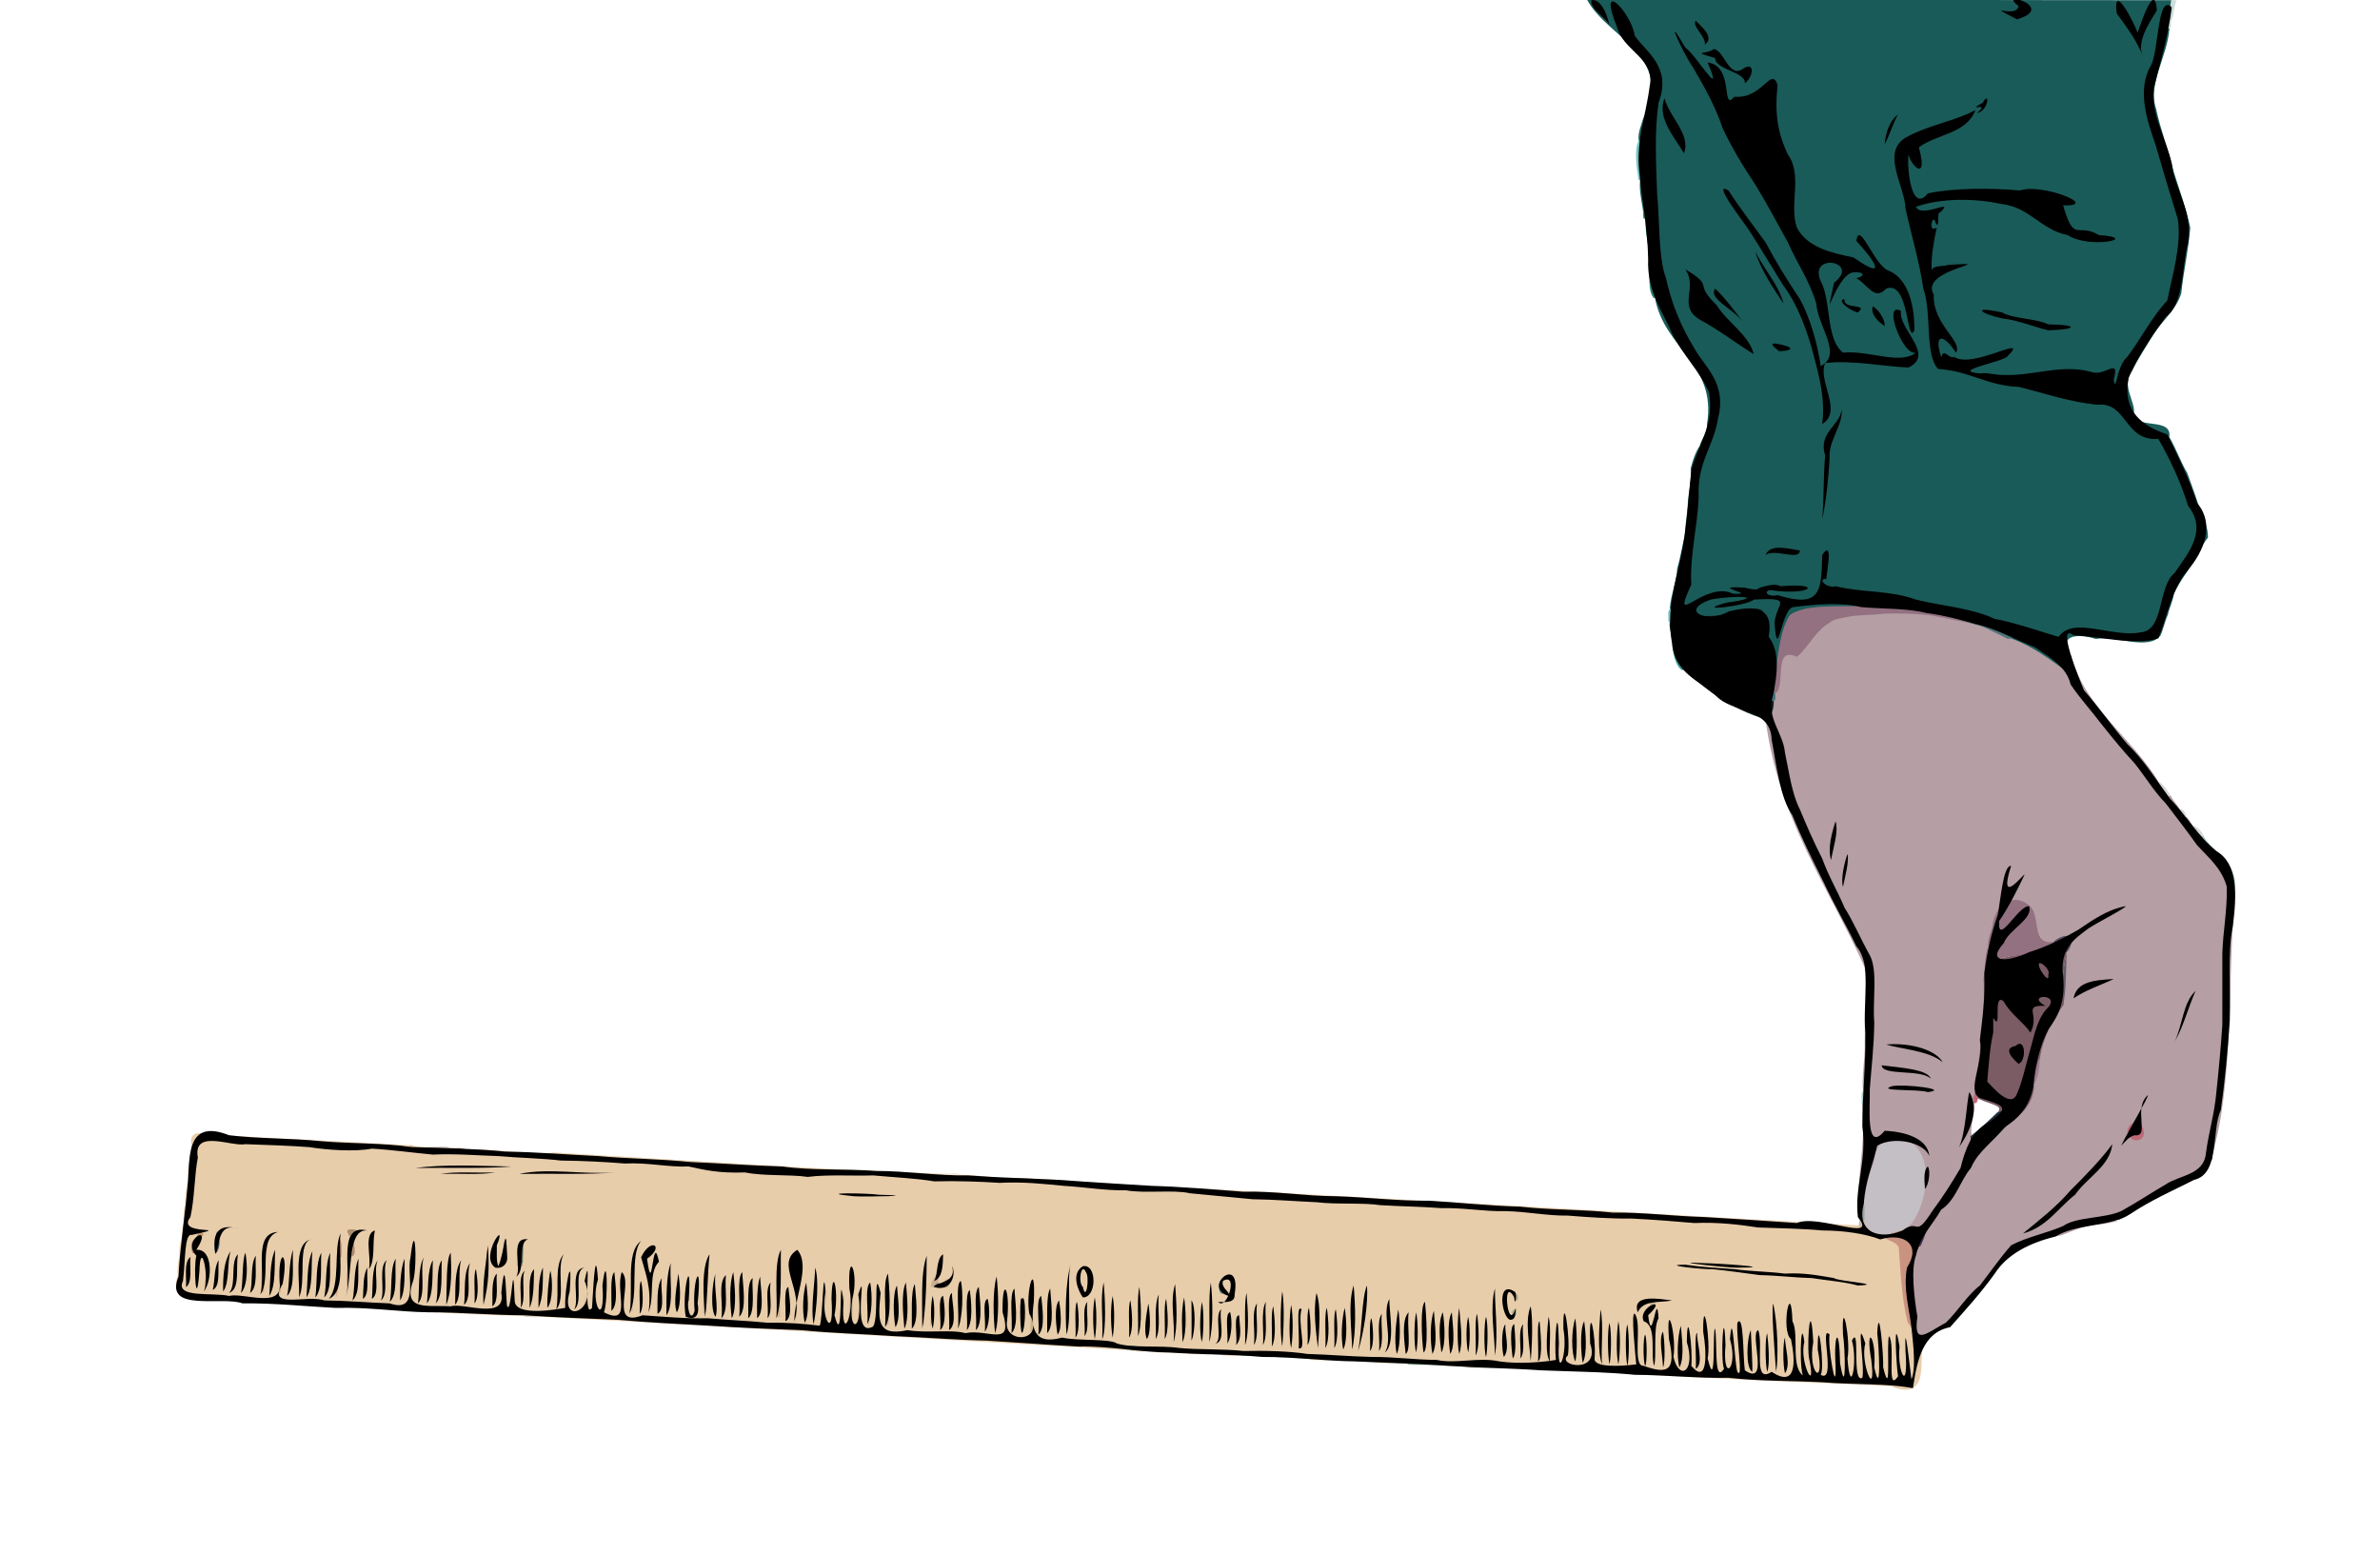 <?xml version="1.0" encoding="UTF-8" standalone="no"?>
<!-- Generator: imaengine 6.0   -->

<svg
   xmlns:dc="http://purl.org/dc/elements/1.1/"
   xmlns:cc="http://creativecommons.org/ns#"
   xmlns:rdf="http://www.w3.org/1999/02/22-rdf-syntax-ns#"
   xmlns:svg="http://www.w3.org/2000/svg"
   xmlns="http://www.w3.org/2000/svg"
   xmlns:sodipodi="http://sodipodi.sourceforge.net/DTD/sodipodi-0.dtd"
   xmlns:inkscape="http://www.inkscape.org/namespaces/inkscape"
   viewBox="0,0,1600,1045"
   style="enable-background:new 0 0 1600 1045;"
   version="1.1"
   id="svg2"
   inkscape:version="0.91 r13725"
   sodipodi:docname="Handruler-pd.svg">
  <sodipodi:namedview
     pagecolor="#ffffff"
     bordercolor="#666666"
     borderopacity="1"
     objecttolerance="10"
     gridtolerance="10"
     guidetolerance="10"
     inkscape:pageopacity="0"
     inkscape:pageshadow="2"
     inkscape:window-width="1916"
     inkscape:window-height="1035"
     id="namedview334"
     showgrid="false"
     inkscape:zoom="0.29"
     inkscape:cx="1298.6842"
     inkscape:cy="324.52873"
     inkscape:window-x="4"
     inkscape:window-y="1"
     inkscape:window-maximized="1"
     inkscape:current-layer="svg2" />
  <defs
     id="defs4" />
  <g
     id="layer0" />
  <g
     id="g9836">
    <path
       id="path7"
       fill="#E8CDAB"
       d="M1272.78,932.381C1285.12,936.755 1289.69,931.888 1291.06,924.636C1292.43,917.383 1291.22,907.549 1293.4,901.185C1290.67,899.79 1287.35,891.23 1287,904.559C1287.18,897.84 1286.08,891.194 1283.33,888.704C1279.36,874.241 1278.71,855.995 1277.44,839.965C1277.69,836.136 1272.79,833.985 1269.77,832.549C1266.76,831.112 1265.27,830.859 1272.08,828.434C1268.31,828.434 1262.37,827.559 1260,827.559L1257.44,827C1254.87,825.671 1253.88,826.509 1252.15,826.586C1251.83,826.189 1251.74,825.482 1251.4,824.737C1251.06,823.992 1250.11,823.236 1249.79,823.612C1103.55,815.223 952.697,806.619 802.871,798.578C800.693,800.513 793.306,799.025 791.128,799.578C790.496,798.628 786.282,798.619 783.146,798.612C780.01,798.604 777.913,799.452 781.089,798.432C756.127,796.316 728.837,793.822 701.929,792.565C697.515,794.341 688.593,793.121 684.179,793.597C683.996,792.411 681.751,792.485 679.901,792.588C678.05,792.69 676.754,793.506 677.339,792.282C668.694,791.137 656.713,789.84 646.006,789.559C642.584,789.559 637.004,789.559 635,789.559L635.441,789C544.21,785.833 459.02,779.644 371.968,774.56C364.294,776.169 352.683,775.176 345.009,775.559C334.332,774.568 322.096,773.978 313.034,772.561C307.882,772.561 300.816,772.559 297,772.559L297,772C294.6,772 289.918,771.559 289,771.559C282.12,771.559 273.792,771.603 268.192,771.603C268.52,770.392 270.524,771.361 272.554,771.48C274.583,771.599 276.812,771.021 276.367,769.756C230.434,767.273 185.735,765.142 141.049,762.562C139.154,762.241 135.694,761.376 132.984,761.649C130.275,761.922 127.832,763.846 128.566,768.075C128.997,776.215 125.54,783.084 126.562,793.046C125.448,796.822 124.354,803.62 124.559,810.016C122.798,812.43 124.148,820.903 122.588,824.843C122.973,829.044 121.521,834.702 120.57,838.903C121.389,844.613 118.582,849.891 119.564,857.062C118.15,860.185 117.972,864.511 118.979,867.734C119.986,870.957 122.764,873.429 126.15,872.414C133.032,869.332 142.412,874.024 152.019,872.44C162.056,873.227 173.768,874.624 185.961,874.439C196.425,876.512 213.12,874.487 222.884,878.425C224.094,878.584 226.358,878.387 228.128,878.366C229.897,878.345 230.908,877.848 230.621,878.774C271.165,880.226 310.664,883.744 351.964,884.439C353.305,884.638 355.676,884.403 357.628,884.361C359.581,884.319 360.728,883.904 360.577,884.875C492.562,891.621 625.638,900.081 758.11,907.427C755.912,905.898 757.898,905.318 760.368,905.278C762.838,905.238 765.481,904.918 764.801,905.607C767.879,905.607 773.341,906.44 774.982,906.44C790.447,907.72 808.362,907.432 821.959,909.439C874.266,911.37 925.529,913.477 977.94,916.437C981.05,917.134 992.383,917.397 1000.88,917.727C1009.37,918.057 1015.04,917.579 1006.96,918.561C1090.01,923.041 1167.68,927.622 1248.96,930.439C1250.59,930.69 1253.32,930.429 1255.62,930.36C1257.92,930.291 1259.41,930.084 1259.57,931.109C1262.13,931.649 1270.22,930.476 1272.78,932.381ZM693.559,894L693.441,895C693.785,885.554 692.44,872.886 693.982,863.44C693.982,872.539 693.559,883.693 693.559,894ZM669.559,892L669.441,893C669.807,884.615 668.399,872.825 669.979,864.44C669.979,872.497 669.559,882.718 669.559,892ZM571.581,889.863L571.441,891C571.161,880.188 572.212,867.011 572.992,858.441C572.648,867.887 573.123,880.418 571.581,889.863ZM596.559,890L596.441,891C596.807,882.615 595.399,870.825 596.979,862.44C596.979,870.497 596.559,880.718 596.559,890ZM620.559,890.006L620.441,891C619.705,877.043 621.511,864.321 622.011,850.441C622.938,863.906 620.473,876.216 620.559,890.006ZM523.559,885L522.441,886C523.663,876.055 522.885,862.684 523.989,851.441C523.989,861.576 523.559,873.672 523.559,885ZM473.565,881.929L473.441,883C473.557,874.374 474.107,862.098 474.988,855.441C475.5,864.009 474.27,873.351 473.565,881.929ZM424.582,881.14L424.441,882C425.036,878.779 423.147,870.399 425.258,867.358L424.441,867C426.55,863.61 424.51,854.996 425.115,851.426C426.939,855.1 425.063,863.385 425.563,867.059C425.942,870.894 423.617,875.369 424.582,881.14ZM176.559,868.013L176.441,869C175.821,863.139 177.175,849.189 178.436,841.067C177.864,833.911 177.788,833.186 178.319,834.698C178.85,836.211 179.184,839.65 177.632,841.757C178.562,850.395 176.423,858.936 176.559,868.013Z"
       style="enable-background:new 0 0 1600 1045" />
    <path
       id="path9"
       fill="#E7E0D6"
       d="M1249,931C1251,931 1256.77,931.395 1260.2,931.395C1260.04,930.37 1257.89,929.41 1255.59,929.479C1253.29,929.548 1250.67,929.812 1249.03,929.56L1249,931Z"
       style="enable-background:new 0 0 1600 1045" />
    <path
       id="path11"
       fill="#C9C7B2"
       d="M987.913,919.432C992.803,919.432 1000.84,919.44 1007.03,919.44C1015.11,918.458 1009.4,917.176 1000.91,916.846C992.417,916.516 981.012,916.268 977.902,915.57C975.724,917.505 968.02,916.036 965.841,916.589C970.047,919.041 982.279,917.154 987.913,919.432Z"
       style="enable-background:new 0 0 1600 1045" />
    <path
       id="path13"
       fill="#99BDA6"
       d="M946.633,917.244C951.523,917.244 959.864,917.438 966.054,917.438C968.233,916.885 976.013,918.332 978.191,916.397C925.781,913.437 874.315,910.49 822.008,908.559C819.271,908.559 814.278,908.559 813,908.559L813,910C814.278,910 819.231,910.44 821.969,910.44C825.864,911.003 833.682,909.204 834.678,911.301C849.405,911.499 865.979,912.34 880.951,913.438C882.583,913.689 885.316,913.429 887.618,913.36C889.92,913.291 891.423,913.115 891.582,914.14C902.15,913.362 913.206,915.213 923.967,915.44C928.523,916.036 936.963,914.18 938.668,916.29C939.351,916.886 945.951,915.189 946.633,917.244Z"
       style="enable-background:new 0 0 1600 1045" />
    <path
       id="path15"
       fill="#E9D2B6"
       d="M924,916C927.456,916 934.354,916.411 939.16,916.411C937.454,914.3 928.585,915.156 924.029,914.56L924,916Z"
       style="enable-background:new 0 0 1600 1045" />
    <path
       id="path17"
       fill="#E9D2BA"
       d="M881,914C883.004,914 888.773,914.395 892.195,914.395C892.036,913.37 889.894,912.41 887.592,912.479C885.289,912.548 882.666,912.812 881.034,912.56L881,914Z"
       style="enable-background:new 0 0 1600 1045" />
    <path
       id="path19"
       fill="#E9D2BA"
       d="M822,911C824.732,911 831.069,911.402 835.181,911.402C834.185,909.304 825.927,910.124 822.032,909.56L822,911Z"
       style="enable-background:new 0 0 1600 1045" />
    <path
       id="path21"
       fill="#E9D2BA"
       d="M799,910C802.094,910 808.541,910.441 813,910.441L813,909C808.541,909 802.094,908.559 799,908.559L799,910Z"
       style="enable-background:new 0 0 1600 1045" />
    <path
       id="path23"
       fill="#E9D2BA"
       d="M778,909C781.456,909 788.299,909.428 793.105,909.428C789.803,907.578 781.337,908.074 778.034,907.56L778,909Z"
       style="enable-background:new 0 0 1600 1045" />
    <path
       id="path25"
       fill="#8CB9A6"
       d="M792.881,909.424C793.099,909.424 797.254,909.441 799,909.441C802.094,909.441 808.541,909.441 813,909.441C814.278,909.441 819.295,909.44 822.032,909.44C808.435,907.433 790.281,906.879 774.816,905.6C774.833,906.651 773.534,906.712 772.026,906.624C770.517,906.537 768.545,906.751 768.562,907.05L769,908C770.278,908 775.229,908.44 777.966,908.44C781.269,908.953 789.579,907.574 792.881,909.424Z"
       style="enable-background:new 0 0 1600 1045" />
    <path
       id="path27"
       fill="#E9D2B6"
       d="M760,908C761.278,908 766.263,908.441 769,908.441L769,907C766.263,907 761.278,906.559 760,906.559L760,908Z"
       style="enable-background:new 0 0 1600 1045" />
    <path
       id="path29"
       fill="#8CB9A6"
       d="M757.855,907.416L760.441,907C760.256,905.942 761.129,906.279 762.471,906.367C763.813,906.455 765.548,906.045 765.364,905.751C766.044,905.063 762.823,904.356 760.354,904.396C757.884,904.436 755.657,905.888 757.855,907.416Z"
       style="enable-background:new 0 0 1600 1045" />
    <path
       id="path31"
       fill="#569E8E"
       d="M759.584,907.145C760.862,907.145 766.46,907.394 769.197,907.394C769.18,907.096 770.466,907.417 771.975,907.505C773.483,907.592 775.458,907.037 775.441,905.985C773.8,905.985 767.906,905.594 764.828,905.594C765.013,905.888 763.871,905.575 762.529,905.487C761.186,905.399 759.399,906.088 759.584,907.145Z"
       style="enable-background:new 0 0 1600 1045" />
    <path
       sodipodi:nodetypes="ccccccccccccc"
       style="enable-background:new 0 0 1600 1045;fill:#ca9380"
       inkscape:connector-curvature="0"
       id="path33"
       d="m 1287,904.559 c 0.36,-13.329 3.16,-4.527 5.89,-3.132 l -2.846,-1.263 c -7.77,-14.381 -3.238,-38.18 -2.868,-56.584 -1.08,0.115 1.754,-5.475 1.234,-4.411 -0.52,1.063 -0.31,1.85 -1.14,1.482 0.03,-4.908 -6.53,-8.369 -4.12,-11.237 -2.52,0.772 -3.26,-3.615 -4.25,-2.843 -3.23,-0.826 -5.13,1.814 -6.88,0.989 -6.81,2.425 -5.64,4.348 -2.63,5.785 3.02,1.436 7.42,2.796 7.17,6.626 1.27,16.029 2.05,34.702 6.02,49.165 2.76,2.49 4.6,8.704 4.42,15.423 z" />
    <path
       sodipodi:nodetypes="ccccccccccccccccccccccccccccccccsccccccccccccccccscccccccsccccccscccccccc"
       style="enable-background:new 0 0 1600 1045;fill:#b59ea4"
       inkscape:connector-curvature="0"
       id="path35"
       d="m 1290.07,901.054 c 36.06,-16.94 47.79,-64.856 95.02,-70.623 6.12,-1.936 13.01,-5.652 20.95,-6.992 5.48,-0.117 12.76,-1.386 18.03,-3.003 L 1421.44,820 c 5.22,-4.407 12.05,-7.876 18.74,-9.597 13.8,-10.584 37.83,-12.924 46.14,-30.096 L 1485.44,780 c -1.41,-0.892 -1.49,-2.047 -0.89,-3.018 0.6,-0.97 1.53,-1.326 2.55,-0.552 14.58,-48.081 10.36,-117.588 15.34,-176.393 -2.83,-18.967 -17.02,-27.62 -25.06,-40.264 -0.62,-1.781 -3.89,-2.749 -3,-4.558 -1.03,-0.971 -2.84,-5.677 -5.29,-6.647 l -0.65,0.432 c -0.46,-1.944 -2.86,-4.307 -3.01,-5.083 -1.08,-2.376 -4.65,-5.842 -6.1,-9.204 l -1.89,0.287 c -1.11,-3.693 -5.55,-6.071 -6,-9.071 -17.87,-30.131 -48.47,-48.328 -59.42,-85.369 -0.86,2.251 -0.36,5.535 0.2,7.714 0.57,2.179 1.3,3.269 -1.1,3.302 -11.83,-8.616 -23.86,-17.859 -38.04,-23.01 l -2.64,0.434 c -7.25,-3.738 -16.55,-7.382 -23.3,-10.418 -9.93,-2.075 -20.84,-4.433 -30.08,-6.019 -9.3,-1.009 -20.67,-1.326 -30.1,-1.002 -7.62,0.971 -17.89,0.809 -24.05,2.008 -4.46,1.04 -11.31,1.842 -13.22,4.115 -9.74,5.308 -14.12,16.616 -21.76,22.88 -8.57,-3.721 -10.8,1.912 -11.46,8.588 -0.65,6.676 0.04,14.491 -3.75,16.509 0.04,0.918 -0.04,2.739 -0.14,3.895 -0.1,1.156 -0.03,1.555 -0.68,1.015 0.16,5.66 -1.42,11.567 -5.12,12.045 8.75,68.16 42.69,113.629 66.81,167.557 0.96,15.609 1.4,35.425 -0.03,49.783 0.49,11.31 -2.27,23.883 -1,34.099 -0.16,1.209 0.05,3.303 0.07,5.073 0.03,1.769 0.14,2.745 -0.78,2.458 2.95,27.76 -4.48,52.238 -2.29,77.484 2.04,0.149 2.98,-2.279 2.88,-4.611 -0.1,-2.331 -0.63,-4.231 0.73,-4.054 1.34,-6.577 2.72,-15.154 4.25,-20.279 1.45,-4.739 4.44,-9.856 4.02,-15.163 1.74,-2.716 3.11,-6.992 5.66,-7.534 19.69,-5.045 26.52,7.521 26.79,22.776 0.26,15.255 -6.09,32.332 -14.84,36.357 0.99,-0.772 1.6,3.618 4.12,2.846 6.54,-3.711 9.35,-4.734 10.38,-3.239 1.03,1.495 -4.216,6.069 -6.886,11.8 -1.846,18.405 -4.364,48.704 3.406,63.085 z M 1311.78,803.621 1309.44,805 c 1.85,-7.599 7.08,-14.011 10.95,-20.793 1.02,-6.826 6.06,-15.786 5.04,-20.303 -1.1,-9.352 2.67,-15.269 2.01,-22.942 -0.05,-0.918 -0.12,-2.362 -0.02,-3.518 0.1,-1.156 0.03,-1.555 0.68,-1.014 2.42,-23.123 7.39,-50.474 6.34,-78.446 0.07,-8.185 1.1,-16.703 2.98,-21.837 -0.45,-6.286 2.93,-10.695 3.02,-15.138 2.13,-11.847 12.01,-21.315 23.28,-11.67 7.71,5.989 2.38,26.599 17.44,24.072 6.04,-4.563 8.9,-4.536 10.1,-2.409 1.2,2.127 0.36,5.554 -2.47,8.61 l -0.23,1.388 c -0.32,10.95 -0.03,25.971 -1.99,33.885 -7.38,10.035 -13.89,21.887 -16.01,36.05 0.7,6.017 -0.95,16.221 -3.92,19.807 -1.17,11.17 -7.77,17.869 -14.91,21.906 -8.83,12.622 -23.36,20.57 -30.12,34.148 -3.21,4.5 -5.74,11.979 -9.83,16.825 z" />
    <path
       id="path37"
       fill="#D6BFA0"
       d="M734.727,896.654C738.574,893.965 736.285,883.576 737.289,879.333C733.45,882.03 735.805,892.486 734.727,896.654Z"
       style="enable-background:new 0 0 1600 1045" />
    <path
       id="path39"
       fill="#D6BFA0"
       d="M740.845,896.587C742.695,893.285 741.642,885.715 742.155,882.413C740.305,885.715 741.358,893.285 740.845,896.587Z"
       style="enable-background:new 0 0 1600 1045" />
    <path
       id="path41"
       fill="#D6BFA0"
       d="M722.862,895.581C724.661,891.537 723.65,883.464 724.138,879.419C722.339,883.463 723.35,891.536 722.862,895.581Z"
       style="enable-background:new 0 0 1600 1045" />
    <path
       id="path43"
       fill="#D6BFA0"
       d="M728.742,895.642C732.514,892.19 730.205,881.259 731.258,876.358C727.486,879.81 729.795,890.741 728.742,895.642Z"
       style="enable-background:new 0 0 1600 1045" />
    <path
       id="path45"
       fill="#CAAD8E"
       d="M674.883,894.575C676.615,889.427 675.665,880.573 676.117,875.425C674.385,880.573 675.335,889.427 674.883,894.575Z"
       style="enable-background:new 0 0 1600 1045" />
    <path
       id="path47"
       fill="#CAAD8E"
       d="M680.893,894.572C682.586,888.697 681.676,879.304 682.107,873.428C680.414,879.303 681.324,888.696 680.893,894.572Z"
       style="enable-background:new 0 0 1600 1045" />
    <path
       id="path49"
       fill="#CAAD8E"
       d="M686.883,894.575C688.615,889.427 687.665,880.573 688.117,875.425C686.385,880.573 687.335,889.427 686.883,894.575Z"
       style="enable-background:new 0 0 1600 1045" />
    <path
       id="path51"
       fill="#CAB28E"
       d="M692.56,894.968L694.441,894C694.441,883.693 694.441,872.098 694.441,863C692.898,872.446 692.904,885.522 692.56,894.968Z"
       style="enable-background:new 0 0 1600 1045" />
    <path
       id="path53"
       fill="#CAB28E"
       d="M698.876,894.577C700.63,889.795 699.66,881.205 700.124,876.423C698.37,881.205 699.34,889.795 698.876,894.577Z"
       style="enable-background:new 0 0 1600 1045" />
    <path
       id="path55"
       fill="#CDB193"
       d="M704.893,894.572C706.586,888.697 705.676,879.304 706.107,873.428C704.414,879.303 705.324,888.696 704.893,894.572Z"
       style="enable-background:new 0 0 1600 1045" />
    <path
       id="path57"
       fill="#D3BC9C"
       d="M716.883,894.575C718.615,889.427 717.665,880.573 718.117,875.425C716.385,880.573 717.335,889.427 716.883,894.575Z"
       style="enable-background:new 0 0 1600 1045" />
    <path
       id="path59"
       fill="#CAAD8E"
       d="M638.883,892.575C640.615,887.427 639.665,878.573 640.117,873.425C638.385,878.573 639.335,887.427 638.883,892.575Z"
       style="enable-background:new 0 0 1600 1045" />
    <path
       id="path61"
       fill="#CAAD8E"
       d="M650.883,892.575C652.615,887.427 651.665,878.573 652.117,873.425C650.385,878.573 651.335,887.427 650.883,892.575Z"
       style="enable-background:new 0 0 1600 1045" />
    <path
       id="path63"
       fill="#CAAD8E"
       d="M657.006,893.441C658.077,887.807 658.573,874.767 656.962,870.561C657.579,877.881 656.324,890.368 657.006,893.441Z"
       style="enable-background:new 0 0 1600 1045" />
    <path
       id="path65"
       fill="#CAAD8E"
       d="M662.876,892.577C664.63,887.795 663.66,879.205 664.124,874.423C662.37,879.205 663.34,887.795 662.876,892.577Z"
       style="enable-background:new 0 0 1600 1045" />
    <path
       id="path67"
       fill="#CAAD8E"
       d="M668.561,892.962L670.441,892C670.441,882.718 670.441,872.057 670.441,864C668.86,872.385 668.927,884.576 668.561,892.962Z"
       style="enable-background:new 0 0 1600 1045" />
    <path
       id="path69"
       fill="#7E8F79"
       d="M1201.81,892.601C1206.72,890.061 1201.3,883.258 1203.2,879.393C1198.47,881.754 1203.89,888.557 1201.81,892.601Z"
       style="enable-background:new 0 0 1600 1045" />
    <path
       id="path71"
       fill="#CAB28E"
       d="M613.883,891.575C615.615,886.427 614.665,877.573 615.117,872.425C613.385,877.573 614.335,886.427 613.883,891.575Z"
       style="enable-background:new 0 0 1600 1045" />
    <path
       id="path73"
       fill="#CAAD8E"
       d="M632.893,891.572C634.586,885.697 633.676,876.304 634.107,870.428C632.414,876.303 633.324,885.696 632.893,891.572Z"
       style="enable-background:new 0 0 1600 1045" />
    <path
       id="path75"
       fill="#CAAD8E"
       d="M644.916,891.567C646.511,883.538 645.709,872.463 646.084,864.433C644.489,872.462 645.291,883.537 644.916,891.567Z"
       style="enable-background:new 0 0 1600 1045" />
    <path
       id="path77"
       fill="#CDB193"
       d="M570.56,891.023L572.441,890C573.983,880.554 572.677,867.886 573.021,858.44C572.241,867.011 570.28,880.211 570.56,891.023Z"
       style="enable-background:new 0 0 1600 1045" />
    <path
       id="path79"
       fill="#CDB193"
       d="M576.612,891.209C580.434,887.463 577.983,875.724 579.007,870.441C577.629,876.632 576.063,884.353 576.612,891.209Z"
       style="enable-background:new 0 0 1600 1045" />
    <path
       id="path81"
       fill="#CDB193"
       d="M589.888,890.574C591.6,885.061 590.671,875.939 591.112,870.426C589.4,875.939 590.329,885.061 589.888,890.574Z"
       style="enable-background:new 0 0 1600 1045" />
    <path
       id="path83"
       fill="#CDB193"
       d="M595.561,890.962L597.441,890C597.441,880.718 597.441,870.057 597.441,862C595.86,870.385 595.927,882.576 595.561,890.962Z"
       style="enable-background:new 0 0 1600 1045" />
    <path
       id="path85"
       fill="#CAB28E"
       d="M607.898,890.571C609.572,884.333 608.682,874.667 609.102,868.429C607.428,874.667 608.318,884.333 607.898,890.571Z"
       style="enable-background:new 0 0 1600 1045" />
    <path
       id="path87"
       fill="#CAAD8E"
       d="M619.562,891.046L621.441,890C621.355,876.211 622.922,863.024 621.994,849.559C621.495,863.44 618.826,877.089 619.562,891.046Z"
       style="enable-background:new 0 0 1600 1045" />
    <path
       id="path89"
       fill="#CAAD8E"
       d="M625.6,891.185C629.442,888.147 626.974,877.028 627.987,872.441C627.094,878.428 625.065,885.05 625.6,891.185Z"
       style="enable-background:new 0 0 1600 1045" />
    <path
       id="path91"
       fill="#CDB193"
       d="M552.987,889.559C553.687,882.691 555.779,875.468 555.354,868.737C552.303,873.254 553.338,883.603 552.987,889.559Z"
       style="enable-background:new 0 0 1600 1045" />
    <path
       id="path93"
       fill="#CDB193"
       d="M558.805,889.604C561.311,883.512 561.451,873.361 561.441,865.991C558.19,871.338 559.312,882.751 558.805,889.604Z"
       style="enable-background:new 0 0 1600 1045" />
    <path
       id="path95"
       fill="#CDB193"
       d="M564.874,889.578C566.93,884.41 567.681,876.074 567.417,869.857C564.046,873.71 565.46,884.21 564.874,889.578Z"
       style="enable-background:new 0 0 1600 1045" />
    <path
       id="path97"
       fill="#CDB193"
       d="M584.015,890.441C585.073,884.441 585.573,871.142 583.966,866.56C584.801,874.423 583.036,886.724 584.015,890.441Z"
       style="enable-background:new 0 0 1600 1045" />
    <path
       id="path99"
       fill="#CDB193"
       d="M601.876,889.577C603.63,884.795 602.66,876.205 603.124,871.423C601.37,876.205 602.34,884.795 601.876,889.577Z"
       style="enable-background:new 0 0 1600 1045" />
    <path
       id="path101"
       fill="#D3B592"
       d="M534.902,887.57C536.559,880.972 535.687,871.029 536.098,864.43C534.441,871.028 535.313,880.971 534.902,887.57Z"
       style="enable-background:new 0 0 1600 1045" />
    <path
       id="path103"
       fill="#D3B592"
       d="M540.883,887.575C542.615,882.427 541.665,873.573 542.117,868.425C540.385,873.573 541.335,882.427 540.883,887.575Z"
       style="enable-background:new 0 0 1600 1045" />
    <path
       id="path105"
       fill="#CDB693"
       d="M546.883,887.575C548.615,882.427 547.665,873.573 548.117,868.425C546.385,873.573 547.335,882.427 546.883,887.575Z"
       style="enable-background:new 0 0 1600 1045" />
    <path
       id="path107"
       fill="#CDB693"
       d="M710.816,886.6C712.811,885.173 711.607,878.828 712.184,877.4C710.189,878.827 711.393,885.172 710.816,886.6Z"
       style="enable-background:new 0 0 1600 1045" />
    <path
       id="path109"
       fill="#D3B592"
       d="M503.876,885.577C505.63,880.795 504.66,872.205 505.124,867.423C503.37,872.205 504.34,880.795 503.876,885.577Z"
       style="enable-background:new 0 0 1600 1045" />
    <path
       id="path111"
       fill="#D3B592"
       d="M509.876,885.577C511.63,880.795 510.66,872.205 511.124,867.423C509.37,872.205 510.34,880.795 509.876,885.577Z"
       style="enable-background:new 0 0 1600 1045" />
    <path
       id="path113"
       fill="#D3B592"
       d="M515.845,885.587C517.695,882.285 516.642,874.715 517.155,871.413C515.305,874.715 516.358,882.285 515.845,885.587Z"
       style="enable-background:new 0 0 1600 1045" />
    <path
       id="path115"
       fill="#D3B592"
       d="M521.572,885.895L524.441,885C524.441,873.672 524.441,861.135 524.441,851C523.337,862.243 522.794,875.95 521.572,885.895Z"
       style="enable-background:new 0 0 1600 1045" />
    <path
       id="path117"
       fill="#D3B592"
       d="M528.876,885.577C530.63,880.795 529.66,872.205 530.124,867.423C528.37,872.205 529.34,880.795 528.876,885.577Z"
       style="enable-background:new 0 0 1600 1045" />
    <path
       id="path119"
       fill="#E0D3C3"
       d="M352,885C353.278,885 358.458,885.395 361.195,885.395C361.346,884.424 359.562,883.437 357.609,883.48C355.657,883.522 353.373,883.759 352.033,883.56L352,885Z"
       style="enable-background:new 0 0 1600 1045" />
    <path
       id="path121"
       fill="#D3B592"
       d="M491.883,884.575C493.615,879.427 492.665,870.573 493.117,865.425C491.385,870.573 492.335,879.427 491.883,884.575Z"
       style="enable-background:new 0 0 1600 1045" />
    <path
       id="path123"
       fill="#D3B592"
       d="M497.898,884.571C499.572,878.333 498.682,868.667 499.102,862.429C497.428,868.667 498.318,878.333 497.898,884.571Z"
       style="enable-background:new 0 0 1600 1045" />
    <path
       id="path125"
       fill="#AEAB8C"
       d="M1013.03,885.44C1012.9,883.537 1014.04,872.24 1012.05,867.562C1008.83,872.429 1011.96,881.642 1013.03,885.44Z"
       style="enable-background:new 0 0 1600 1045" />
    <path
       id="path127"
       fill="#AEAB8C"
       d="M1016.02,884.559C1017.81,885.15 1018.98,884.691 1019.3,883.416C1019.61,882.142 1019.47,880.446 1019.44,879.954C1017.76,879.472 1016.52,880.89 1016.39,882.342C1016.25,883.793 1016.8,884.884 1016.02,884.559Z"
       style="enable-background:new 0 0 1600 1045" />
    <path
       id="path129"
       fill="#D3B592"
       d="M460.959,884.439C461.607,877.176 463.504,868.601 463.416,861.855C461.12,867.47 460.823,877.645 460.959,884.439Z"
       style="enable-background:new 0 0 1600 1045" />
    <path
       id="path131"
       fill="#D3B592"
       d="M466.967,884.44C467.747,877.995 469.671,870.042 469.18,863.598C467.124,868.766 466.703,878.222 466.967,884.44Z"
       style="enable-background:new 0 0 1600 1045" />
    <path
       id="path133"
       fill="#D3B592"
       d="M484.955,883.561C488.728,880.109 486.021,869.336 487.073,864.435C484.782,869.368 487.518,880.17 484.955,883.561Z"
       style="enable-background:new 0 0 1600 1045" />
    <path
       id="path135"
       fill="#D3B592"
       d="M472.559,882.988L474.441,882C475.146,873.423 475.537,863.128 475.025,854.56C474.144,861.217 472.675,874.362 472.559,882.988Z"
       style="enable-background:new 0 0 1600 1045" />
    <path
       id="path137"
       fill="#D5B897"
       d="M423.587,881.847L425.441,881C424.476,875.23 426.811,870.749 426.432,866.915L424.559,867C422.449,870.042 424.182,878.627 423.587,881.847Z"
       style="enable-background:new 0 0 1600 1045" />
    <path
       id="path139"
       fill="#D5B892"
       d="M442.862,881.581C444.661,877.537 443.65,869.464 444.138,865.419C442.339,869.463 443.35,877.536 442.862,881.581Z"
       style="enable-background:new 0 0 1600 1045" />
    <path
       id="path141"
       fill="#D5B492"
       d="M448.883,881.575C450.615,876.427 449.665,867.573 450.117,862.425C448.385,867.573 449.335,876.427 448.883,881.575Z"
       style="enable-background:new 0 0 1600 1045" />
    <path
       id="path143"
       fill="#D3B592"
       d="M454.862,881.581C456.661,877.537 455.65,869.464 456.138,865.419C454.339,869.463 455.35,877.536 454.862,881.581Z"
       style="enable-background:new 0 0 1600 1045" />
    <path
       id="path145"
       fill="#DABE9C"
       d="M398.68,881.303C401.551,877.295 400.831,867.816 401.053,862.438C400.16,868.425 398.145,875.168 398.68,881.303Z"
       style="enable-background:new 0 0 1600 1045" />
    <path
       id="path147"
       fill="#D8BC97"
       d="M404.588,881.158C408.241,877.931 406.175,867.225 406.991,862.441C406.246,868.576 404.202,875.171 404.588,881.158Z"
       style="enable-background:new 0 0 1600 1045" />
    <path
       id="path149"
       fill="#D8BC97"
       d="M411.853,880.584C413.678,876.91 412.646,869.09 413.147,865.416C411.322,869.09 412.354,876.91 411.853,880.584Z"
       style="enable-background:new 0 0 1600 1045" />
    <path
       id="path151"
       fill="#D8B798"
       d="M417.853,880.584C419.678,876.91 418.646,869.09 419.147,865.416C417.322,869.09 418.354,876.91 417.853,880.584Z"
       style="enable-background:new 0 0 1600 1045" />
    <path
       id="path153"
       fill="#C4B28E"
       d="M1107,880.559C1108.66,880.128 1110.98,879.567 1112.05,878.282C1113.12,876.998 1113.03,874.998 1111.08,874.567C1107.06,873.934 1111.63,879.266 1107,880.559Z"
       style="enable-background:new 0 0 1600 1045" />
    <path
       id="path155"
       fill="#D6D4CC"
       d="M220,879C222.004,879 227.768,879.398 231.19,879.398C231.477,878.472 229.886,877.463 228.117,877.484C226.348,877.505 224.239,877.719 223.029,877.56L220,879Z"
       style="enable-background:new 0 0 1600 1045" />
    <path
       id="path157"
       fill="#D3B592"
       d="M479.836,878.591C481.713,875.662 480.638,868.338 481.164,865.409C479.287,868.338 480.362,875.662 479.836,878.591Z"
       style="enable-background:new 0 0 1600 1045" />
    <path
       id="path159"
       fill="#D5B897"
       d="M436.853,877.584C438.678,873.91 437.646,866.09 438.147,862.416C436.322,866.09 437.354,873.91 436.853,877.584Z"
       style="enable-background:new 0 0 1600 1045" />
    <path
       id="path161"
       fill="#E3C7A2"
       d="M392.56,876.024C394.385,876.815 395.596,875.499 395.555,874.037C395.513,872.575 394.662,871.383 395.002,871.441C393.743,871.216 392.8,871.812 392.612,873.045C392.424,874.278 392.549,875.731 392.56,876.024Z"
       style="enable-background:new 0 0 1600 1045" />
    <path
       id="path163"
       fill="#D5B897"
       d="M430.819,874.598C432.754,872.42 431.628,865.581 432.181,863.402C430.246,865.58 431.372,872.419 430.819,874.598Z"
       style="enable-background:new 0 0 1600 1045" />
    <path
       id="path165"
       fill="#AEAB8C"
       d="M1018.41,873.837C1020.19,874.669 1020.69,873.389 1020.6,871.973C1020.52,870.557 1019.45,868.728 1019.02,869.559C1018.24,867.717 1017.56,869.323 1017.51,870.873C1017.46,872.422 1018.45,874.194 1018.41,873.837Z"
       style="enable-background:new 0 0 1600 1045" />
    <path
       id="path167"
       fill="#CDA47E"
       d="M212.965,872.439C213.921,867.206 215.631,859.973 215.126,854.577C213.479,859.121 212.532,867.117 212.965,872.439Z"
       style="enable-background:new 0 0 1600 1045" />
    <path
       id="path169"
       fill="#D1A783"
       d="M225.819,871.598C227.754,869.42 226.628,862.581 227.181,860.402C225.246,862.58 226.372,869.419 225.819,871.598Z"
       style="enable-background:new 0 0 1600 1045" />
    <path
       id="path171"
       fill="#D3AB86"
       d="M237.953,871.562C240.963,866.316 239.891,856.177 241.141,850.418C237.855,855.386 239.82,866.419 237.953,871.562Z"
       style="enable-background:new 0 0 1600 1045" />
    <path
       id="path173"
       fill="#CDA47E"
       d="M206.814,870.6C208.779,868.798 207.62,862.203 208.186,860.4C206.221,862.202 207.38,868.797 206.814,870.6Z"
       style="enable-background:new 0 0 1600 1045" />
    <path
       id="path175"
       fill="#CDA47E"
       d="M218.65,871.268C220.916,866.999 221.209,857.958 221.06,852.563C220.323,858.361 218.407,865.779 218.65,871.268Z"
       style="enable-background:new 0 0 1600 1045" />
    <path
       id="path177"
       fill="#CEA079"
       d="M187.834,870.408C189.463,864.813 190.467,855.971 190.009,849.559C189.32,856.094 187.536,864.157 187.834,870.408Z"
       style="enable-background:new 0 0 1600 1045" />
    <path
       id="path179"
       fill="#CEA079"
       d="M193.789,869.613C197.409,866.009 194.704,855.088 197.011,851.441C194.036,855.691 194.98,864.85 193.789,869.613Z"
       style="enable-background:new 0 0 1600 1045" />
    <path
       id="path181"
       fill="#CDA47E"
       d="M201.008,869.559C201.774,863.79 203.357,857.201 203.439,852.038C199.82,854.953 201.788,865.093 201.008,869.559Z"
       style="enable-background:new 0 0 1600 1045" />
    <path
       id="path183"
       fill="#CEA079"
       d="M175.569,869.091L177.441,868C177.304,858.923 179.361,850.545 178.431,841.907L177.559,841C176.298,849.122 174.949,863.23 175.569,869.091Z"
       style="enable-background:new 0 0 1600 1045" />
    <path
       id="path185"
       fill="#CEA079"
       d="M181.96,869.439C183.109,863.708 184.586,855.73 184.016,849.559C183.123,855.547 181.425,863.304 181.96,869.439Z"
       style="enable-background:new 0 0 1600 1045" />
    <path
       id="path187"
       fill="#6E9681"
       d="M820.891,869.427C825.121,870.071 824.948,868.418 823.699,866.778C822.45,865.137 820.586,863.349 822.351,861.266C821.544,858.917 819.905,860.38 819.557,862.863C819.208,865.345 819.69,869.008 820.891,869.427Z"
       style="enable-background:new 0 0 1600 1045" />
    <path
       id="path189"
       fill="#D09976"
       d="M162.63,867.76C165.55,863.455 164.061,853.433 166.023,849.44C163.273,853.915 162.944,862.119 162.63,867.76Z"
       style="enable-background:new 0 0 1600 1045" />
    <path
       id="path191"
       fill="#D09976"
       d="M168.916,867.567C172.598,864.025 169.779,853.118 172.053,849.438C168.526,853.135 171.017,863.714 168.916,867.567Z"
       style="enable-background:new 0 0 1600 1045" />
    <path
       id="path193"
       fill="#D09976"
       d="M150.967,867.44C151.747,860.995 153.671,853.042 153.18,846.598C151.124,851.766 150.703,861.222 150.967,867.44Z"
       style="enable-background:new 0 0 1600 1045" />
    <path
       id="path195"
       fill="#D09976"
       d="M156.933,867.436C158.305,862.272 159.557,854.33 159.033,848.56C157.987,854.05 156.381,861.638 156.933,867.436Z"
       style="enable-background:new 0 0 1600 1045" />
    <path
       id="path197"
       fill="#D5B897"
       d="M423.724,866.656L425,867L426.441,867C425.94,863.325 426.78,854.236 424.955,850.561C424.351,854.132 425.833,863.267 423.724,866.656Z"
       style="enable-background:new 0 0 1600 1045" />
    <path
       id="path199"
       fill="#3E7372"
       d="M731.673,866.704C733.393,866.473 734.66,864.125 734.604,861.491C734.549,858.857 733.709,855.845 733.211,855.613C732.162,854.889 731.401,857.676 731.484,860.425C731.566,863.175 731.955,865.978 731.673,866.704Z"
       style="enable-background:new 0 0 1600 1045" />
    <path
       id="path201"
       fill="#CA9A75"
       d="M143.905,865.569C146.913,862.042 145.864,853.365 147.157,849.412C143.922,852.713 145.421,861.839 143.905,865.569Z"
       style="enable-background:new 0 0 1600 1045" />
    <path
       id="path203"
       fill="#CA9A75"
       d="M137.562,864.951C140.798,861.652 139.532,852.21 140.008,847.441C139.242,853.21 137.644,859.788 137.562,864.951Z"
       style="enable-background:new 0 0 1600 1045" />
    <path
       id="path205"
       fill="#D1A783"
       d="M232.819,864.598C234.754,862.42 233.628,855.581 234.181,853.402C232.246,855.58 233.372,862.419 232.819,864.598Z"
       style="enable-background:new 0 0 1600 1045" />
    <path
       id="path207"
       fill="#CAAD8E"
       d="M625.593,864.83L628,865L630.441,863C631.628,858.066 630.306,856.392 629.2,857.215C628.094,858.038 626.357,861.188 625.593,864.83Z"
       style="enable-background:new 0 0 1600 1045" />
    <path
       id="path209"
       fill="#5D7775"
       d="M627.559,865C630.134,865.655 632.533,865.014 632.918,864.186C633.304,863.359 632.049,861.91 629.933,862.564L627.559,865Z"
       style="enable-background:new 0 0 1600 1045" />
    <path
       id="path211"
       fill="#CAAD8E"
       d="M634.795,865.39C636.636,866.18 638.205,864.435 638.459,862.899C638.714,861.363 637.709,859.232 636.85,859.585C635.583,859.963 634.345,861.174 633.922,862.188C633.498,863.201 633.834,864.823 634.795,865.39Z"
       style="enable-background:new 0 0 1600 1045" />
    <path
       id="path213"
       fill="#CA9A75"
       d="M131.785,864.385C133.912,860.322 134.363,851.693 134.143,846.583C132.896,851.526 131.252,858.961 131.785,864.385Z"
       style="enable-background:new 0 0 1600 1045" />
    <path
       id="path215"
       fill="#CA9A75"
       d="M125.01,862.559C127.883,858.208 127.312,849.323 128.282,844.339C124.457,847.739 127.515,859.111 125.01,862.559Z"
       style="enable-background:new 0 0 1600 1045" />
    <path
       id="path217"
       fill="#CDA47E"
       d="M207.828,859.594C209.854,858.541 208.584,852.459 209.172,851.406C207.146,852.459 208.416,858.541 207.828,859.594Z"
       style="enable-background:new 0 0 1600 1045" />
    <path
       id="path219"
       fill="#D1A783"
       d="M226.712,857.666C228.933,855.081 226.675,846.469 229.093,845.431L228,845L227.559,842C225.735,845.674 227.213,853.991 226.712,857.666Z"
       style="enable-background:new 0 0 1600 1045" />
    <path
       id="path221"
       fill="#E9CDAA"
       d="M435.868,853.421C438.809,855.089 440.594,852.675 440.715,850.498C440.836,848.322 439.469,845.524 438.043,846.561C436.564,844.893 435.028,846.664 434.616,848.544C434.205,850.424 434.743,853.273 435.868,853.421Z"
       style="enable-background:new 0 0 1600 1045" />
    <path
       id="path223"
       fill="#B59C7F"
       d="M347.577,850.875C348.899,851.478 350.567,851.523 351.067,850.939C351.567,850.354 351.49,848.859 351.169,848.593L349.441,849C349.441,845.578 349.441,840.004 349.441,838C347.535,840.554 348.117,848.32 347.577,850.875Z"
       style="enable-background:new 0 0 1600 1045" />
    <path
       id="path225"
       fill="#B59C7F"
       d="M326.819,849.598C328.754,847.42 327.628,840.581 328.181,838.402C326.246,840.58 327.372,847.419 326.819,849.598Z"
       style="enable-background:new 0 0 1600 1045" />
    <path
       id="path227"
       fill="#577068"
       d="M348.559,849L351.441,849C351.463,846.006 351.814,840.328 351.734,836.868C351.654,833.408 350.278,832.044 348.576,837.879C348.576,839.883 348.559,845.578 348.559,849Z"
       style="enable-background:new 0 0 1600 1045" />
    <path
       id="path229"
       fill="#B59C7F"
       d="M332.816,847.6C334.811,846.173 333.607,839.828 334.184,838.4C332.189,839.827 333.393,846.172 332.816,847.6Z"
       style="enable-background:new 0 0 1600 1045" />
    <path
       id="path231"
       fill="#B98B75"
       d="M228,845L229.441,845C229.954,838.862 229.467,834.451 228.993,833.503C228.519,832.555 227.179,835.12 227.562,842.048L228,845Z"
       style="enable-background:new 0 0 1600 1045" />
    <path
       id="path233"
       fill="#AE8C74"
       d="M234.902,844.57C237.531,844.969 238.579,843.178 238.552,840.595C238.525,838.012 237.506,835.507 237.986,834.441C236.78,837.693 237.285,843.859 234.902,844.57Z"
       style="enable-background:new 0 0 1600 1045" />
    <path
       id="path235"
       fill="#B59C7F"
       d="M339.013,842.559C340.598,840.378 339.699,834.336 341.147,833.416C339.14,833.291 338.319,835.076 338.455,837.444C338.59,839.813 339.546,841.909 339.013,842.559Z"
       style="enable-background:new 0 0 1600 1045" />
    <path
       id="path237"
       fill="#AC7E69"
       d="M129.78,842.382C131.814,842.926 131.977,840.102 131.722,837.517C131.466,834.932 131.025,832.644 134.015,832.441L133.441,832C131.109,831.728 129.036,833.791 128.646,836.177C128.255,838.562 128.886,841.651 129.78,842.382Z"
       style="enable-background:new 0 0 1600 1045" />
    <path
       id="path239"
       fill="#374E59"
       d="M144.681,842.304C146.345,841.824 147.606,838.255 147.565,834.995C147.524,831.735 146.416,828.048 145.914,827.568C144.894,832.527 143.693,839.372 144.681,842.304Z"
       style="enable-background:new 0 0 1600 1045" />
    <path
       id="path241"
       fill="#CF9471"
       d="M178.441,842C179.993,839.893 179.682,835.919 179.151,834.406C178.62,832.894 176.993,833.913 177.565,841.07L178.441,842Z"
       style="enable-background:new 0 0 1600 1045" />
    <path
       id="path243"
       fill="#473455"
       d="M1286.56,840.997C1287.39,841.365 1288.68,840.621 1289.2,839.557C1289.72,838.494 1290.12,837.508 1291.2,837.393C1293.87,831.662 1295.31,827.163 1294.28,825.668C1293.25,824.174 1289.29,824.932 1282.74,828.643C1280.33,831.511 1286.59,836.089 1286.56,840.997Z"
       style="enable-background:new 0 0 1600 1045" />
    <path
       id="path245"
       fill="#AE8C74"
       d="M235.032,834.56C234.082,830.946 235.868,830.067 237.399,829.123C238.93,828.18 240.327,827.198 239.154,826.587C234.014,825.545 233.052,826.814 233.641,828.427C234.229,830.04 236.246,831.97 235.032,834.56Z"
       style="enable-background:new 0 0 1600 1045" />
    <path
       id="path247"
       fill="#CA9A75"
       d="M132.598,832.18L134.441,832C137.793,830.5 136.893,828.591 135.639,828.223C134.384,827.854 131.932,829.207 132.598,832.18Z"
       style="enable-background:new 0 0 1600 1045" />
    <path
       sodipodi:nodetypes="ccccccccccc"
       style="enable-background:new 0 0 1600 1045;fill:#c4bfc4"
       inkscape:connector-curvature="0"
       id="path249"
       d="m 1260,828 c 1.401,6.781 7.367,5.839 11.91,0.431 1.74,0.825 3.9,-1.818 7.13,-0.992 8.75,-4.024 16,-21.994 15.73,-37.249 -0.26,-15.255 -8.18,-28.664 -27.87,-23.619 -2.55,0.541 -4.54,5.49 -6.28,8.206 0.42,5.307 -2.59,10.354 -4.04,15.094 -1.54,5.125 -2.68,13.465 -4.01,20.042 0,3.078 -0.01,8.446 -0.01,10.087 -0.19,3.608 4.19,4.736 4.01,6.926 z" />
    <path
       id="path251"
       fill="#C9B8A9"
       d="M1252.3,827.322C1254.03,827.245 1254.56,826.093 1257.13,827.422C1257.31,825.232 1253.25,823.653 1253.44,820.045L1250,820L1249.56,824C1250.17,824.111 1250.67,825.101 1251,825.855C1251.33,826.609 1252.23,827.449 1252.3,827.322Z"
       style="enable-background:new 0 0 1600 1045" />
    <path
       id="path253"
       fill="#94A6A4"
       d="M1250,820L1253.44,820C1253.44,818.359 1253.44,813.078 1253.44,810C1252.08,809.822 1251.46,812.165 1251.56,814.497C1251.66,816.828 1252.05,818.708 1250.02,818.559L1250,820Z"
       style="enable-background:new 0 0 1600 1045" />
    <path
       id="path255"
       fill="#788E8A"
       d="M1420.83,819.594L1424.44,820C1429.45,817.646 1434.89,813.847 1440.08,810.434C1433.39,812.155 1426.05,815.187 1420.83,819.594Z"
       style="enable-background:new 0 0 1600 1045" />
    <path
       id="path257"
       fill="#3C2C56"
       d="M1308.6,804.807L1312.44,804C1316.54,799.154 1319.05,791.861 1322.25,787.361L1321,787L1319.56,784C1315.69,790.781 1310.45,797.208 1308.6,804.807Z"
       style="enable-background:new 0 0 1600 1045" />
    <path
       id="path259"
       fill="#B3AA8F"
       d="M790.794,800.39C792.972,799.837 800.969,801.35 803.147,799.416C795.848,800.408 789.336,796.712 780.912,797.568C777.736,798.588 780.008,799.486 783.144,799.493C786.28,799.501 790.162,799.44 790.794,800.39Z"
       style="enable-background:new 0 0 1600 1045" />
    <path
       id="path261"
       fill="#9CAB90"
       d="M683.583,794.144C687.998,793.668 697.73,795.192 702.144,793.417C696.396,791.806 685.313,791.703 676.821,791.597C676.236,792.821 678.099,793.57 679.949,793.468C681.8,793.365 683.401,792.957 683.583,794.144Z"
       style="enable-background:new 0 0 1600 1045" />
    <path
       id="path263"
       fill="#F2E7D8"
       d="M635,790C637.004,790 642.773,790.395 646.195,790.395C646.036,789.37 643.894,788.41 641.592,788.479C639.289,788.548 636.666,788.812 635.034,788.56L635,790Z"
       style="enable-background:new 0 0 1600 1045" />
    <path
       sodipodi:nodetypes="ccccccc"
       style="enable-background:new 0 0 1600 1045;fill:#202d3c"
       inkscape:connector-curvature="0"
       id="path265"
       d="m 1321,787 1.44,0 c 6.77,-13.579 23.289,-24.572 32.129,-37.195 -2.74,-3.096 -7.529,-4.564 -11.819,-2.169 -5.7,5.621 -12.42,11.565 -18.06,16.056 1.01,4.517 -4.09,13.355 -5.11,20.181 z" />
    <path
       id="path267"
       fill="#699498"
       d="M1484.87,780.42L1485.56,780C1486.61,780.337 1487.6,779.137 1487.52,777.969C1487.44,776.8 1486.66,776.1 1486.94,776.437C1485.93,775.663 1484.4,775.548 1483.8,776.519C1483.2,777.49 1483.45,779.529 1484.87,780.42Z"
       style="enable-background:new 0 0 1600 1045" />
    <path
       id="path269"
       fill="#CAB28E"
       d="M344.991,776.441C352.664,776.058 364.362,777.048 372.036,775.439C351.769,776.375 334.071,771.897 312.959,772.561C322.021,773.978 334.314,775.45 344.991,776.441Z"
       style="enable-background:new 0 0 1600 1045" />
    <path
       id="path271"
       fill="#D1B18E"
       d="M297,773C300.816,773 308.043,773.395 313.195,773.395C313.036,772.37 310.894,771.41 308.592,771.479C306.289,771.548 303.666,771.812 302.034,771.56C300.597,771.56 296.889,772.441 297,772.441L297,773Z"
       style="enable-background:new 0 0 1600 1045" />
    <path
       id="path273"
       fill="#D1B18E"
       d="M267.612,771.79C273.213,771.79 282.12,772.441 289,772.441L288.559,771C285.323,771.142 279.074,770.833 275.869,769.579C276.314,770.844 274.634,770.719 272.605,770.6C270.576,770.481 267.94,770.579 267.612,771.79Z"
       style="enable-background:new 0 0 1600 1045" />
    <path
       id="path275"
       fill="#D8D1C6"
       d="M289,772C289.918,772 294.6,772.441 297,772.441C298.436,772.441 302.292,771.598 302.181,771.598C301.185,769.501 292.927,771.124 289.032,770.56L289,772Z"
       style="enable-background:new 0 0 1600 1045" />
    <path
       id="path277"
       fill="#BE6976"
       d="M1435.98,766.44C1441.05,766.352 1442.01,762.208 1440.88,759.077C1439.75,755.947 1436.31,753.025 1434.75,754.634C1431.85,755.262 1430.12,758.214 1430.2,760.718C1430.28,763.222 1432.41,766.084 1435.98,766.44Z"
       style="enable-background:new 0 0 1600 1045" />
    <path
       style="enable-background:new 0 0 1600 1045;fill:#7b5c64;fill-opacity:1"
       id="path281"
       fill="#2F2849"
       d="M1351.92,753.433C1359.05,749.396 1366.26,742.216 1367.44,731.046C1367.34,723.04 1369.66,716.044 1371.42,711.146C1373.54,696.983 1379.98,685.278 1387.37,675.243C1386.09,665.585 1386.92,649.096 1389.37,641.233L1389,640L1387.44,640C1385.34,638.329 1383.17,633.632 1380.85,633.586C1369.74,646.28 1334.27,635.994 1333.56,657.986C1334.6,685.958 1329.99,712.787 1327.57,735.91L1329.56,738C1330.91,739.368 1335.81,740.729 1339.4,742.113C1342.99,743.496 1345.63,744.468 1342.91,747.568C1347.2,745.173 1349.18,750.337 1351.92,753.433Z" />
    <path
       id="path283"
       fill="#AECACB"
       d="M1251.56,742C1252.48,742.287 1253.54,740.886 1253.52,739.117C1253.49,737.348 1253.28,735.269 1253.44,734.059C1252.71,732.332 1251.59,733.631 1251.52,735.749C1251.45,737.867 1251.56,740.746 1251.56,742Z"
       style="enable-background:new 0 0 1600 1045" />
    <path
       style="enable-background:new 0 0 1600 1045;fill:#be6976;fill-opacity:1"
       id="path285"
       fill="#DACFCF"
       d="M1326.56,741.026C1327.51,741.868 1328.8,741.383 1329.16,740.486C1329.52,739.589 1329.47,738.686 1330.09,738.432L1328.44,736C1327.79,735.46 1326.64,736.213 1326.54,737.369C1326.44,738.524 1326.51,740.108 1326.56,741.026Z" />
    <path
       id="path287"
       fill="#9A7B8E"
       d="M1366.56,731.045C1369.53,727.459 1371.8,716.587 1371.1,710.57C1369.34,715.469 1366.47,723.039 1366.56,731.045Z"
       style="enable-background:new 0 0 1600 1045" />
    <path
       id="path289"
       fill="#B8C7C8"
       d="M1253.56,700C1254.99,685.641 1254.95,665.168 1253.99,649.559C1253.99,665.164 1253.56,683.256 1253.56,700Z"
       style="enable-background:new 0 0 1600 1045" />
    <path
       id="path291"
       fill="#645C6A"
       d="M1386.97,675.439C1388.92,667.525 1388.95,652.3 1389.27,641.349C1386.82,649.212 1385.69,665.782 1386.97,675.439Z"
       style="enable-background:new 0 0 1600 1045" />
    <path
       id="path293"
       fill="#937181"
       d="M1333.99,657.559C1334.7,635.568 1370.11,647.076 1381.22,634.383L1380.56,633C1365.49,635.527 1371.99,614.645 1364.28,608.656C1353,599.011 1341.69,609.076 1339.57,620.923C1339.48,625.365 1336.12,629.746 1336.56,636.032C1334.69,641.166 1334.06,649.375 1333.99,657.559Z"
       style="enable-background:new 0 0 1600 1045" />
    <path
       id="path295"
       fill="#574B62"
       d="M1386.84,640.41L1389.44,640C1392.27,636.944 1393.23,632.696 1392.03,630.569C1390.83,628.443 1386.88,628.025 1380.84,632.588L1380.56,634C1382.88,634.046 1384.74,638.739 1386.84,640.41Z"
       style="enable-background:new 0 0 1600 1045" />
    <path
       id="path297"
       fill="#AECACB"
       d="M1501.98,600.441C1506.24,580.066 1488.37,574.268 1481.29,561.671L1480.44,562C1480.57,561.155 1479.61,560.168 1478.86,559.837C1478.1,559.507 1476.74,559.59 1476.63,559.757C1484.67,572.401 1499.16,581.473 1501.98,600.441Z"
       style="enable-background:new 0 0 1600 1045" />
    <path
       id="path299"
       fill="#D3D7D5"
       d="M1479.93,561.565L1481.44,562C1481.02,559.325 1477.19,555.718 1473.87,554.578C1472.98,556.387 1476.08,558.537 1476.7,560.319C1477.78,559.954 1478.54,560.408 1479.04,560.992C1479.54,561.576 1480.01,561.537 1479.93,561.565Z"
       style="enable-background:new 0 0 1600 1045" />
    <path
       id="path301"
       fill="#D3D7D5"
       d="M1467.6,549.187L1469.44,549C1469.93,547.23 1467.86,543.283 1464.79,543.613C1464.93,544.389 1467.14,547.244 1467.6,549.187Z"
       style="enable-background:new 0 0 1600 1045" />
    <path
       id="path303"
       fill="#D3D7D5"
       d="M1456.62,535.228L1459.44,535C1457.88,532.62 1453.65,525.39 1450.79,525.611C1451.25,528.611 1455.51,531.534 1456.62,535.228Z"
       style="enable-background:new 0 0 1600 1045" />
    <path
       id="path305"
       fill="#0F2021"
       d="M1186.96,483.439C1190.66,482.961 1192.6,476.635 1192.44,470.975L1191.44,471C1191.43,468.59 1192.37,465.461 1193.21,465.387C1192.75,459.426 1195.42,454.083 1194.43,448.918C1195.3,440.14 1190.88,435.188 1190.44,428.968C1188.39,424.138 1188.52,415.241 1186.38,411.78C1185.01,406.158 1174.02,409.619 1170.93,409.565C1157.68,414.412 1140.74,413.443 1130.83,412.593C1126.53,422.554 1131.47,435.597 1131.56,445.005C1132.53,445.677 1133.14,446.796 1133.33,447.774C1133.51,448.753 1133.45,449.226 1132.74,449.641C1146.42,464.051 1164.47,476.76 1186.96,483.439Z"
       style="enable-background:new 0 0 1600 1045" />
    <path
       id="path307"
       fill="#407276"
       d="M1190.56,471.004L1191.56,471C1192.21,471.54 1193.36,470.787 1193.46,469.631C1193.56,468.476 1193.48,466.875 1193.44,465.957L1192.56,465C1191.72,465.074 1190.55,468.593 1190.56,471.004Z"
       style="enable-background:new 0 0 1600 1045" />
    <path
       style="enable-background:new 0 0 1600 1045;fill:#937181;fill-opacity:1"
       id="path309"
       fill="#44717A"
       d="M1193.44,466C1197.23,463.982 1196.69,455.914 1197.35,449.238C1198.01,442.562 1199.48,437.716 1208.06,441.437C1215.69,435.173 1220.51,423.668 1230.25,418.36C1232.16,416.087 1238.63,415.472 1243.09,414.431C1249.25,413.232 1259.41,413.411 1267.04,412.439C1276.46,412.116 1287.64,412.427 1296.94,413.437C1306.18,415.022 1317.1,417.364 1327.03,419.44C1319.04,416.449 1309.12,413.369 1301.12,411.576C1293.31,408.745 1281.1,408.982 1274.07,406.566C1265.82,406.566 1256.01,406.559 1249,406.559C1231.65,406.628 1212.32,405.986 1202.71,412.665C1196.29,422.212 1195.27,438.685 1193.57,448.927C1194.56,454.093 1192.1,459.106 1192.56,465.068L1193.44,466Z" />
    <path
       id="path311"
       fill="#195B58"
       d="M1390.85,452.415C1393.25,452.382 1393.64,450.231 1393.08,448.052C1392.51,445.874 1391.55,443.415 1392.41,441.164C1387.31,432.817 1389.01,429.336 1393.41,428.053C1397.81,426.77 1404.46,427.96 1408.97,429.44C1422.4,426.857 1443.88,437.519 1452.35,427.268C1454,424.031 1455.44,417.406 1457.4,413.179C1458.07,409.315 1460.77,404.235 1461.44,399.059C1463.6,394.559 1467.01,388.824 1470.36,384.257C1474.75,377.485 1479,368.235 1484.36,361.248C1484.5,353.752 1480.62,347.256 1478.42,340.857C1476.29,333.884 1473.11,325.454 1470.41,317.846C1466.29,311.149 1462.85,301.331 1458.39,293.788C1460.12,279.853 1436.38,289.344 1434.43,277.925C1436.25,270.964 1425.45,258.219 1433.34,249.276C1437.06,241.48 1442.68,233.212 1447.38,225.224C1452.83,216.092 1462.62,209.06 1466.42,197.131C1467.81,182.916 1471.19,168.529 1472.44,153.036C1469.83,140.722 1465.34,128.021 1461.42,115.866C1458.16,101.822 1452.68,88.085 1449.43,72.906C1443.67,56.61 1457.22,37.966 1458.44,19.056L1457.44,19C1457.86,17.346 1459.01,13.985 1458.39,12.802C1459.51,9.11 1459.91,3.095 1460.42,0.142C1329.89,0.142 1200.63,-0.403 1066.82,-0.403C1080.74,25.905 1126.02,36.984 1104.6,79.81C1103.81,83.192 1101.17,88.144 1101.56,94.029C1103.54,101.333 1102.15,113.378 1102.56,121.024C1101.72,129.225 1104.34,137.506 1105.01,145.441C1105.43,137.719 1105.69,135.039 1106.16,136.003C1106.63,136.966 1106.87,141.109 1106.56,146.976C1105.29,157.687 1109.47,165.407 1108.56,176.965C1108.82,185.647 1113.24,191.577 1112.56,199.964C1118.59,234.571 1154.23,244.227 1147.56,284.929C1147.95,290.557 1143.96,294.727 1142.58,299.876C1140.22,303.122 1137.87,309.323 1136.57,314.9C1137.78,320.252 1134.73,331.694 1134.56,339.991C1134.2,345.59 1132.91,353.108 1132.56,359.977C1131.02,366.142 1129.69,375.046 1127.58,381.872C1127.07,390.813 1123.38,399.14 1122.56,408.963C1122.56,411.7 1122.56,416.722 1122.56,418C1121.49,423.607 1125.34,427.318 1124.56,433.941C1127.31,437.043 1127.71,445.344 1132.2,445.395C1132.11,435.987 1127.02,423.264 1131.32,413.304C1141.23,414.153 1157.83,415.282 1171.08,410.434C1174.17,410.488 1184.2,406.489 1185.57,412.111C1187.71,415.572 1187.54,424.336 1189.59,429.166C1190.03,435.387 1194.85,439.782 1193.98,448.56C1195.69,438.317 1196.92,422.822 1203.34,413.275C1212.95,406.597 1231.65,407.509 1249,407.441C1256.01,407.441 1265.67,407.435 1273.93,407.435C1280.96,409.852 1293.06,409.591 1300.87,412.423C1308.87,414.215 1318.88,416.431 1326.87,419.422C1336.7,421.602 1345.73,425.659 1352.82,429.401C1367,434.552 1379.02,443.799 1390.85,452.415Z"
       style="enable-background:new 0 0 1600 1045" />
    <path
       id="path313"
       fill="#3F9A92"
       d="M1130.89,450.428L1133.44,450C1134.15,449.585 1134.38,448.589 1134.19,447.611C1134.01,446.633 1133.12,445.256 1132.15,444.584C1127.66,444.533 1127.67,436.667 1124.93,433.565C1123.91,437.179 1126.41,448.203 1130.89,450.428Z"
       style="enable-background:new 0 0 1600 1045" />
    <path
       id="path315"
       fill="#4F7478"
       d="M1349.89,429.427L1353.44,429C1346.36,425.258 1336.78,420.741 1326.96,418.561C1333.71,421.597 1342.64,425.688 1349.89,429.427Z"
       style="enable-background:new 0 0 1600 1045" />
    <path
       id="path317"
       fill="#74C3C3"
       d="M1121.58,417.875L1123.44,418C1123.44,416.722 1123.44,411.737 1123.44,409C1122.47,408.849 1121.44,410.438 1121.48,412.391C1121.52,414.343 1121.78,416.534 1121.58,417.875Z"
       style="enable-background:new 0 0 1600 1045" />
    <path
       id="path319"
       fill="#308279"
       d="M1111.8,200.391L1113.44,200C1114.12,191.613 1109.26,185.241 1109,176.559C1109.08,183.838 1107.58,196.007 1111.8,200.391Z"
       style="enable-background:new 0 0 1600 1045" />
    <path
       id="path321"
       fill="#2D7E76"
       d="M1105,147L1107.44,147C1107.76,141.133 1107.42,136.578 1106.95,135.615C1106.48,134.651 1104.99,137.23 1104.56,144.952L1105,147Z"
       style="enable-background:new 0 0 1600 1045" />
    <path
       id="path323"
       fill="#74C3C3"
       d="M1101.58,121.128L1103.44,121C1103.03,113.355 1104.09,100.877 1102.11,93.573C1098.16,99.494 1100.4,113.37 1101.58,121.128Z"
       style="enable-background:new 0 0 1600 1045" />
    <path
       id="path325"
       fill="#358F82"
       d="M1103.86,111.581C1105.66,107.537 1104.65,99.464 1105.14,95.419C1103.34,99.463 1104.35,107.536 1103.86,111.581Z"
       style="enable-background:new 0 0 1600 1045" />
    <path
       id="path327"
       fill="#CCDCD8"
       d="M1456.61,18.802L1457.56,19C1458.21,19.54 1459.36,18.787 1459.46,17.631C1459.56,16.476 1459.48,14.875 1459.44,13.957L1457.56,13C1458.18,14.184 1457.02,17.149 1456.61,18.802Z"
       style="enable-background:new 0 0 1600 1045" />
    <path
       id="path329"
       fill="#CCDCD8"
       d="M1459.44,14C1461.56,11.583 1461.18,4.059 1463.29,0.331L1459.56,0C1459.06,2.952 1458.74,9.08 1457.62,12.772L1459.44,14Z"
       style="enable-background:new 0 0 1600 1045" />
    <g
       id="layer1">
      <path
         id="path332"
         fill="#000000"
         d="M1286,933C1288.85,913.849 1292.65,895.651 1311,892C1321.35,880.356 1331.85,868.847 1341,856C1349.64,842.639 1364.43,835.424 1382,831C1395.22,822.57 1419.83,824.278 1432,816C1445.18,807.184 1460.32,800.32 1475,793C1492.58,788.934 1486.49,759.93 1493,746C1495.68,726.678 1497.68,706.676 1499,686C1499.72,665.074 1497.4,639.839 1501,623C1503.89,600.603 1504.47,580.584 1490,572C1477.77,562.231 1469.87,548.133 1459,537C1449.64,524.363 1441.32,510.682 1430,500C1420.07,488.288 1410.61,474.838 1401,464C1397.88,456.488 1382.1,417.85 1394,427C1411.77,427.8 1436.54,434.15 1451,429C1457.32,413.325 1460.51,394.508 1471,383C1481.06,371.032 1489.5,352.858 1477,338C1471.58,321.42 1464.24,306.762 1457,292C1441.12,286.581 1426.56,277.325 1431,254C1437.55,238.549 1446.83,225.823 1456,213C1468.6,203.952 1466.55,178.996 1471,163C1474.34,141.87 1462.32,128.409 1460,110C1456.39,93.073 1445.89,77.725 1448,59C1452.39,41.39 1457.54,24.535 1460,5C1450.43,-5.194 1451.21,34.913 1446,44C1436.24,60.576 1443.75,81.82 1449,97C1453.83,113.814 1459.17,131.389 1464,147C1466.89,163.902 1460.29,185.421 1457,202C1446.48,213.124 1438.87,228.429 1430,240C1426.93,242.332 1425.05,248.127 1424,251C1423.46,253.726 1421.62,262.495 1421,255C1425.32,239.587 1414.8,253.408 1406,250C1385.68,244.394 1366.53,252.896 1347,252C1341.37,252.226 1335.8,250.12 1331,251C1309.96,249.065 1347.9,243.318 1350,239C1364.81,224.074 1326.28,248.074 1314,240C1309.57,241.279 1307.12,233.568 1305,240C1300.19,225.199 1305.43,222.915 1315,237C1319.67,229.22 1299.05,217.958 1300,198C1289.6,180.709 1347.46,175.647 1310,178C1306.03,179.432 1296.65,177.728 1299,184C1297.32,176.312 1300.33,160.662 1302,153C1295.64,156.937 1299.28,143.296 1301,149C1304.18,156.567 1302.07,141.269 1304,143C1315.49,132.253 1291.88,147.212 1288,139C1304.34,133.051 1327.62,133.179 1345,137C1364.8,139.199 1371.66,154.344 1390,158C1404.77,167.698 1439.83,159.914 1411,158C1396.64,149.355 1394.35,164.023 1387,138C1412.58,138.845 1372.76,122.943 1358,128C1338.16,126.316 1313.52,126.243 1296,130C1283.87,145.438 1280.78,105.666 1284,99C1277.8,104.165 1298.03,128.53 1290,99C1302.31,89.907 1321.93,90.027 1328,74C1315.89,80.778 1295.69,84.391 1282,92C1263.81,101.58 1280.64,125.228 1281,140C1284.9,158.102 1290.15,174.848 1293,194C1298.84,209.824 1293.75,238.632 1303,248C1323.8,249.199 1335.76,259.245 1357,260C1374.39,264.253 1391.31,270.244 1410,272C1430.17,269.981 1428,296.715 1451,295C1458.92,308.729 1466.21,324.345 1471,340C1484.63,357.029 1470.06,372.907 1462,385C1450.35,394.291 1455.21,423.876 1439,425C1420.35,428.832 1393.67,413.888 1384,428C1381.29,427.607 1354.34,418.106 1341,416C1326.25,408.754 1305.65,407.344 1288,403C1270.67,396.603 1251.73,398.389 1234,394C1228.82,395.838 1220.85,389.013 1228,389C1225.98,394.966 1234.09,359.371 1225,373C1224.45,397.469 1224.18,408.971 1195,400C1186.2,401.932 1185.23,395.069 1193,397C1218.07,399.995 1225.45,391.53 1197,394C1192.71,391.665 1185.8,394.316 1183,395C1180.8,397.42 1175.48,395.39 1173,395C1146.39,393.25 1183.6,400.101 1165,399C1145.48,389.761 1122.28,424.388 1137,393C1135.89,373.734 1141.12,354.399 1142,334C1140.71,310.712 1152.14,300.136 1155,281C1161.14,257.421 1145.74,246.435 1139,234C1130.61,220.389 1123.96,205.034 1120,187C1114.81,173.658 1115.82,147.924 1114,130C1113.35,109.586 1112.13,89.029 1115,69C1124,45.005 1106.97,35.461 1099,24C1096.61,8.015 1073.43,-15.45 1087,18C1090.94,34.132 1113.13,39.281 1109,58C1106.75,76.485 1099.71,94.915 1102,115C1103.79,134.853 1107.68,153.881 1108,174C1107.18,196.816 1117.59,208.412 1124,224C1131.09,238.561 1142.98,249.581 1149,264C1152.5,286.387 1141.44,299.146 1137,316C1134.97,335.618 1133.8,357.357 1130,374C1126.55,391.284 1120.04,410.241 1124,432C1125.57,452.431 1142.59,457.413 1154,468C1164.74,479.26 1190.35,475.651 1191,497C1194.47,515.177 1196.57,535.991 1205,548C1211.31,563.689 1218.67,578.332 1226,593C1232.85,607.791 1241.35,622.207 1248,636C1258.74,648.578 1252.12,671.764 1254,694C1254.36,716.002 1251.94,736.498 1252,757C1255.21,780.941 1246.53,797.737 1249,818C1263.37,835.65 1222.09,815.609 1208,822C1187.46,820.542 1166.69,819.304 1146,818C1124.95,817.405 1104.71,814.737 1084,815C1064.24,812.767 1041.67,813.327 1022,811C1000.89,810.461 980.323,808.121 961,807C938.739,807.263 919.403,804.595 898,804C876.437,803.916 857.112,800.331 836,801C815.597,799.405 795.347,797.651 774,797C753.291,795.711 732.448,794.55 712,793C689.076,791.804 672.685,791.634 651,790C629.111,790.242 609.473,786.971 589,787C568.57,785.432 545.174,786.824 526,784C504.95,783.404 483.647,781.796 464,781C444.091,778.911 422.172,778.826 402,777C381.299,776.054 360.222,774.221 340,774C319.876,772.126 298.594,771.404 277,771C258.247,768.107 234.741,768.703 216,767C196.055,764.947 173.625,765.373 154,763C123.738,751 128.046,779.935 126,798C124.223,818.221 121.105,837.107 120,858C109.936,882.436 149.375,870.911 163,876C185.275,875.722 204.911,878.091 226,879C248.205,878.441 267.845,881.711 288,882C310.035,881.963 330.105,883.897 352,884C372.57,885.428 393.936,886.066 415,887C435.182,888.816 456.129,889.873 477,891C497.208,892.438 519.296,893.261 539,894C558.935,896.063 580.442,896.561 601,898C621.827,898.819 642.974,900.582 663,901C683.752,902.246 704.148,903.854 725,905C747.056,904.591 765.664,908.892 786,909C806.525,910.473 828.85,910.152 849,912C870.676,911.971 890.808,914.748 911,915C932.134,915.864 953.377,916.625 974,918C994.308,919.339 1016.91,919.649 1036,921C1057.12,921.882 1079.01,921.995 1099,924C1120.5,924.146 1141.12,926.44 1162,926C1181.72,928.276 1204.07,927.937 1225,929C1244.91,930.732 1268.89,929.67 1286,933ZM1252,926C1244.56,930.328 1250.92,889.318 1245,901C1249,914.867 1243.95,940.462 1242,913C1244.45,901.114 1237.87,868.864 1239,897C1240.51,906.33 1241.3,941.658 1237,916C1236.61,890.55 1232.66,895.649 1234,918C1234.62,940.567 1228.48,903.412 1230,897C1222.78,889.08 1234.72,930.267 1224,924C1226.97,920.235 1221.87,879.314 1222,907C1227.25,932.866 1215.01,923.428 1219,902C1217.39,872.045 1214.73,897.548 1216,912C1221.85,938.943 1209.29,915.816 1213,902C1210.37,880.553 1209.29,927.242 1213,925C1203.26,919.854 1209.8,896.82 1205,888C1204.05,857.915 1197,894.484 1204,900C1207.18,915.292 1207.78,933.04 1191,922C1178.26,930.42 1185.75,903.96 1182,894C1175.87,896.066 1189.88,932.362 1173,921C1171.68,911.915 1172.4,882.312 1168,889C1167.04,898.39 1172.2,928.263 1168,922C1166.05,916.916 1164.88,877.083 1163,900C1168.79,920.049 1157.65,930.048 1160,904C1158.84,873.053 1156.43,913.868 1159,920C1152.02,930.374 1154.69,902.438 1153,893C1151.08,892.493 1153.98,937.663 1148,913C1150.28,902.182 1144.79,867.553 1145,895C1147.42,908.693 1148.22,931.249 1137,918C1138.18,908.119 1134.33,875.807 1134,902C1140.09,921.638 1128.95,928.622 1125,912C1127.28,897.465 1119.98,871.38 1122,900C1126.78,920.908 1121.72,924.017 1105,918C1096.89,918.574 1104.3,889.631 1099,883C1096.31,881.248 1099.32,909.429 1100,917C1089.95,918.292 1071.05,919.333 1072,913C1073.11,897.843 1068.02,873.502 1069,903C1076.24,923.927 1045.86,917.968 1054,911C1056.08,900.375 1050.7,865.643 1051,893C1054.28,911.004 1046.46,928.653 1048,903C1047.28,871.256 1044.65,901.639 1046,914C1037.07,915.587 1020.89,916.88 1008,915C994.152,911.913 978.246,916.851 966,914C950.765,913.903 937.434,911.898 922,912C907.465,911.645 892.265,910.355 879,910C866.087,908.022 849.908,907.712 836,908C822.63,906.48 805.413,907.207 793,906C780.036,904.074 761.446,906.174 751,903C746.02,899.533 724.742,901.372 714,899C694.413,904.386 692.741,892.289 695,875C696.466,843.837 689.16,868.252 692,883C703.287,902.49 674.44,903.49 677,888C679.478,866.503 673.613,856.056 674,882C681.74,906.151 664.217,892.912 649,896C639.172,893.354 623.145,896.203 610,894C588.549,898.697 590.452,886.031 592,869C586.62,847.171 591.714,891.645 586,892C571.698,898.679 583.949,848.652 577,870C580.909,893.794 569.66,898.171 573,873C577.72,855.79 569.768,837.734 571,866C574.94,883.99 565.278,903.756 567,875C563.541,845.212 567.533,909.432 561,884C564.17,867.812 559.428,849.086 559,873C561.205,902.522 551.138,885.788 555,868C553.249,846.377 553.198,888.012 551,891C541.373,889.789 531.093,888.856 516,889C501.107,887.593 487.826,887.104 476,886C460.335,886.334 446.387,884.945 432,884C408.94,892.858 426.088,861.942 418,855C413.413,867.628 425.5,891.829 406,882C409.054,874.211 408.213,837.26 405,864C407.158,893.86 396.389,876.219 402,860C400.071,832.372 398.439,874.24 398,879C391.269,888.502 398.144,836.076 393,861C402.173,881.016 376.105,891.058 383,868C385.122,837.77 379.267,866.444 380,879C374.952,879.94 345.794,885.251 346,874C344.783,838.353 344.13,883.802 341,878C340.161,878.199 340.112,837.424 337,869C340.594,887.787 311.301,875.19 303,878C287.381,876.93 270.041,881.744 278,860C280.584,848.534 279.059,817.581 276,845C272.927,856.817 282.737,883.117 262,876C247.218,875.45 233.139,874.193 218,874C206.188,870.017 178.909,880.279 190,863C194.461,839.758 186.521,838.69 188,862C190.445,880.229 163.513,868.498 154,871C143.085,868.474 117.304,872.754 123,861C124.773,846.753 123.901,828.686 129,830C159.207,823.356 117.762,831.243 128,818C130.802,805.912 130.733,789.353 133,778C129.532,758.408 155.793,770.956 165,769C179.4,769.49 195.334,770.046 208,771C219.845,772.887 238.375,774.248 250,772C264.06,772.831 278.483,774.897 291,776C306.595,775.295 321.725,776.655 335,777C348.645,778.245 364.879,778.501 377,780C391.73,780.161 407.431,780.949 420,782C435.678,781.213 448.826,784.554 463,784C473.731,786.308 482.742,788.623 501,788C513.301,790.589 531.152,789.228 543,791C556.178,789.288 573.821,790.441 587,790C600.633,791.257 616.403,791.977 628,794C643.337,793.553 659.182,794.198 672,795C687.754,794.137 702.589,795.791 715,797C729.079,797.811 743.121,800.259 757,800C769.599,802.291 788.943,799.437 800,802C813.941,803.391 828.059,804.609 842,806C856.698,806.193 871.93,807.45 885,808C898.23,809.66 916.195,808.185 928,810C941.385,810.816 955.041,810.929 969,812C984.251,811.64 998.02,814.36 1012,814C1026.62,814.268 1040.14,817.236 1054,817C1067.79,818.1 1083.22,819.16 1097,819C1111.2,819.687 1126.49,820.891 1139,822C1154.97,821.358 1168.7,822.965 1182,825C1196.39,825.496 1212.6,825.777 1225,827C1239.86,827.026 1254.14,829.237 1264,833C1280.73,828.133 1291.74,836.886 1282,852C1279.38,866.191 1283.57,880.1 1285,892C1285.06,894.821 1288.8,918.729 1285,927C1284.07,920.287 1280.1,882.841 1281,908C1283.27,937.287 1275.29,922.433 1277,905C1272.69,879.494 1274.94,919.661 1276,925C1267.96,937.164 1274.38,904.638 1270,898C1267.89,901.807 1271.82,942.608 1266,919C1266.37,911.594 1263.17,873.798 1262,896C1263.1,903.437 1265.03,941.633 1260,919C1261.57,897.544 1253.73,889.756 1258,914C1261.51,942.591 1250.28,915.423 1254,903C1247.24,881.548 1253.9,918.599 1252,926ZM1200,923C1204.06,917.343 1200.02,906.103 1200,899C1198.6,901.991 1198.47,917.406 1200,923ZM1178,922C1178.32,918.261 1177.33,901.102 1177,894C1174.28,899.615 1173.36,919.374 1178,922ZM1188,922C1189.99,917.629 1188.88,902.964 1188,896C1186.63,899.743 1186.63,915.526 1188,922ZM1194,922C1195.63,914.032 1195.25,889.78 1192,876C1190.79,881.429 1193.04,908.208 1194,922ZM1140,920C1145.93,916.427 1140.28,901.528 1141,896C1138.9,895.74 1140.56,914.629 1140,920ZM1118,919C1119.59,915.817 1119.15,900.973 1118,895C1114.91,899.394 1117.82,912.023 1118,919ZM1129,919C1132.79,912.575 1130.35,897.334 1130,891C1127.68,898.134 1127.19,912.183 1129,919ZM1094,918C1095.3,913.539 1095.42,897.139 1094,890C1092.65,894.507 1092.65,910.791 1094,918ZM1106,918C1107.31,916.446 1107.34,900.103 1106,897C1104.54,898.703 1104.52,915.046 1106,918ZM1112,918C1113.89,911.796 1111.21,892.115 1115,886C1113.67,864.673 1110.67,906.811 1108,884C1122.56,870.261 1100.49,878.271 1105,888C1114.17,891.005 1109.35,909.781 1112,918ZM1077,917C1076.07,908.153 1078.23,890.147 1076,880C1075.31,890.466 1073.6,908.015 1077,917ZM1082,917C1083.06,912.779 1083.64,895.923 1082,889C1080.65,893.507 1080.65,909.791 1082,917ZM1088,917C1089.35,909.266 1089.35,894.385 1088,888C1086.71,895.679 1086.42,910.845 1088,917ZM1064,916C1067.41,909.959 1065.84,893.844 1065,888C1061.83,893.802 1062.95,910.372 1064,916ZM1029,915C1029.81,907.673 1030.77,886.618 1029,878C1024.76,888.097 1028.7,905.211 1029,915ZM1034,915C1037.44,912.614 1035.58,894.81 1035,888C1032.89,889.05 1034.58,907.023 1034,915ZM1042,915C1041.14,908.738 1043.19,891.263 1041,885C1040.34,892.776 1038.29,910.252 1042,915ZM1059,915C1060.54,910.042 1060.09,892.333 1059,886C1056.45,893.752 1056.1,908.762 1059,915ZM1017,913C1019.83,909.318 1018.47,897.988 1018,890C1014.54,890.896 1016.16,907.798 1017,913ZM1022,913C1025.93,908.83 1022.87,895.57 1024,890C1020.07,894.17 1023.13,907.43 1022,913ZM999,912C1000.06,908.306 1000.64,890.046 999,885C997.705,888.925 997.419,906.899 999,912ZM1011,912C1015.34,906.684 1011.46,895.894 1012,890C1008.94,894.036 1009.62,908.022 1011,912ZM992,911C995.227,905.143 993.824,888.858 993,883C991.123,887.507 992.527,903.791 992,911ZM1005,911C1007.41,896.899 1004.74,876.14 1005,866C1001.38,878.436 1004.89,897.908 1005,911ZM939,910C942.104,903.478 941.083,886.345 940,880C938.389,889.108 937.069,901.64 939,910ZM945,910C948.971,907.087 945.708,890.687 947,882C941.958,886.937 944.177,902.293 945,910ZM963,910C966.795,903.048 964.348,889.211 964,881C961.304,887.805 961.379,901.927 963,910ZM975,910C978.795,903.575 976.348,888.334 976,882C972.575,888.027 973.979,903.972 975,910ZM981,910C983.902,901.48 981.574,888.081 981,879C979.781,884.42 979.392,903.436 981,910ZM931,909C938.369,903.467 933.785,881.298 934,873C928.827,882.777 936.662,900.386 931,909ZM952,909C953.627,901.725 953.273,887.741 952,882C950.658,888.99 950.442,903.544 952,909ZM957,909C960.514,907.306 958.712,882.22 958,875C954.589,877.03 955.838,901.633 957,909ZM969,909C972.247,903.375 971.018,888.822 970,882C966.559,888.002 968.004,901.632 969,909ZM987,909C988.399,902.865 988.399,891.136 987,885C985.516,891.049 985.538,902.801 987,909ZM913,908C916.938,895.984 919.889,875.336 919,864C915.345,871.783 915.758,894.364 913,908ZM921,908C924.363,904.396 922.833,889.605 922,886C920.035,888.206 921.566,902.995 921,908ZM927,908C930.869,903.09 927.894,889.292 929,883C925.131,887.91 928.106,901.708 927,908ZM903,907C906.172,901.198 905.054,884.628 904,879C901.922,887.142 901.348,899.362 903,907ZM909,907C911.812,895.704 911.178,876.389 910,864C906.076,875.711 908.798,893.975 909,907ZM868,906C869.35,898.266 869.35,883.385 868,877C866.705,884.679 866.419,899.845 868,906ZM873,906C878.862,908.554 872.143,888.957 875,880C870.937,875.647 873.993,898.906 873,906ZM886,906C886.686,895.534 888.395,877.985 885,869C882.767,880.964 884.615,894.577 886,906ZM891,906C894.247,900.375 893.018,885.822 892,879C890.095,883.283 891.54,897.621 891,906ZM897,906C900.271,900.892 898.826,885.109 898,880C896.095,883.743 897.54,899.526 897,906ZM855,905C858.271,899.352 856.826,885.014 856,878C854.095,882.283 855.54,896.621 855,905ZM862,905C862.807,897.673 863.772,876.618 862,868C860.861,875.659 860.379,896.231 862,905ZM831,904C835.383,899.359 833.367,891.062 833,884C828.999,884.007 832.034,898.189 831,904ZM837,904C840.111,895.422 838.823,878.89 838,869C836.201,876.267 837.488,892.799 837,904ZM843,904C846.811,897.812 843.92,884.919 845,876C840.997,881.996 844.103,895.104 843,904ZM849,904C852.754,897.616 849.947,882.735 851,875C847.246,881.384 850.053,896.265 849,904ZM879,904C882.316,899.09 880.829,885.292 880,879C878.065,882.529 879.553,896.326 879,904ZM817,903C824.665,901.886 819.157,885.555 821,880C816.056,883.835 822.265,900.867 817,903ZM825,903C828.336,898.452 828.426,886.936 827,882C822.985,882.155 826.068,898.498 825,903ZM789,902C792.043,891.973 790.826,874.318 790,863C786.313,875.156 790.073,887.23 789,902ZM795,902C798.104,895.478 797.083,878.345 796,872C793.855,882.509 794.706,891.845 795,902ZM808,902C809.365,894.987 809.365,880.649 808,875C806.75,882.082 806.18,896.281 808,902ZM813,902C815.851,891.866 815.169,871.955 814,862C812.268,871.016 813.452,890.424 813,902ZM801,901C803.645,895.725 803.931,877.751 801,874C801.014,876.616 801.184,894.134 801,901ZM736,900C737.365,892.447 737.365,879.554 736,872C734.443,879.361 734.658,892.469 736,900ZM741,900C743.975,893.888 742.775,871.122 742,862C739.491,871.406 741.697,886.623 741,900ZM771,900C774.316,895.644 772.829,880.357 772,876C770.872,882.576 768.547,894.308 771,900ZM777,900C780.754,893.089 777.947,879.612 779,870C775.722,877.387 777.486,889.82 777,900ZM783,900C786.271,894.352 784.826,880.014 784,873C782.095,877.283 783.54,891.621 783,900ZM723,899C726.477,894.773 724.99,879.228 724,875C722.065,877.975 723.553,893.261 723,899ZM748,899C749.365,891.447 749.365,878.554 748,871C746.443,878.361 746.658,891.469 748,899ZM759,899C762.316,894.09 760.829,880.292 760,874C758.065,877.529 759.553,891.326 759,899ZM729,898C732.929,893.83 729.869,880.57 731,875C727.071,879.17 730.131,892.43 729,898ZM765,898C768.147,890.151 766.823,874.173 766,865C764.176,871.526 765.501,887.503 765,898ZM698,897C703.084,893.165 700.548,877.736 700,871C695.997,873.185 699.103,889.184 698,897ZM711,897C714.449,892.915 712.897,879.633 712,874C708.488,878.148 710.018,891.452 711,897ZM717,897C720.996,884.202 716.749,858.827 720,849C716.079,861.628 716.075,883.891 717,897ZM669,896C671.892,886.588 671.157,867.233 670,858C667.108,867.412 667.843,886.767 669,896ZM680,896C685.297,890.992 682.227,873.86 682,866C678.197,869.829 680.911,886.606 680,896ZM687,896C689.884,892.816 689.715,868.538 687,873C685.475,868.725 685.475,893.171 687,896ZM704,896C709.139,890.835 706.425,874.058 706,866C703.19,870.822 704.173,885.868 704,896ZM662,895C665.497,890.963 665.61,879.347 664,873C659.985,873.721 663.068,888.533 662,895ZM632,894C636.751,890.373 634.866,875.831 634,871C629.986,871.896 633.09,888.798 632,894ZM638,894C644.051,890.308 639.612,874.197 640,869C636.281,870.929 638.817,887.803 638,894ZM650,894C654.579,888.36 652.794,873.78 652,867C648.232,869.616 650.87,887.134 650,894ZM656,894C661.215,889.589 658.488,870.749 658,865C654.039,868.157 657.109,886.654 656,894ZM608,893C611.447,886.142 609.741,870.373 609,862C605.553,868.858 607.259,884.627 608,893ZM613,893C618.215,888.075 615.488,870.599 615,863C612.19,867.822 613.173,882.868 613,893ZM620,893C622.684,878.489 622.867,858.586 623,844C618.402,856.598 620.415,878.697 620,893ZM627,893C628.417,887.574 628.418,876.427 627,871C625.572,876.415 625.461,887.452 627,893ZM644,893C647.29,885.578 647.601,868.069 646,861C642.097,861.956 645.099,883.63 644,893ZM595,892C599.739,884.635 597.882,866.024 597,856C593.129,861.909 596.089,880.709 595,892ZM602,892C606.025,885.805 603.292,870.279 603,864C599.815,869.788 600.762,886.188 602,892ZM547,890C549.05,879.793 550.735,859.68 548,852C547.905,861.425 544.797,879.914 547,890ZM583,890C586.387,883.776 586.601,870.512 585,862C581.016,864.927 584.109,881.496 583,890ZM541,889C544.463,883.544 542.802,868.991 542,862C539.854,868.773 539.101,880.912 541,889ZM528,888C533.749,885.37 530.073,869.038 530,865C526.349,866.259 528.753,882.461 528,888ZM534,888C533.77,872.567 545.223,850.663 536,840C520.741,849.442 541.077,867.024 534,888ZM1015,887C1019.28,887.278 1018.6,882.604 1019,879C1013.73,897.479 1009.33,856.345 1018,872C1018.39,879.864 1020.42,868.566 1018,868C1006.24,860.299 1009.3,884.482 1015,887ZM485,886C490.155,880.49 486.987,866.653 488,857C482.355,862.02 486.396,876.731 485,886ZM492,886C495.563,879.027 493.844,863.27 493,855C490.137,862.442 490.713,877.081 492,886ZM503,886C508.1,881.599 505.218,864.669 506,859C501.855,861.767 503.332,876.719 503,886ZM509,886C514.335,881.723 511.242,865.153 511,858C508.963,862.874 508.75,876.137 509,886ZM516,886C519.929,881.264 516.869,869.535 518,862C513.985,866.651 517.068,878.402 516,886ZM522,886C526.077,874.353 524.543,851.184 525,840C520.05,848.658 522.802,871.948 522,886ZM461,885C469.666,888.266 470.017,880.935 469,876C472.286,843.905 465.061,860.026 467,881C463.996,890.379 461.45,876.641 463,874C465.35,839.339 458.054,868.813 461,885ZM474,885C475.632,875.157 475.68,854.771 477,843C471.163,851.514 473.04,873.826 474,885ZM481,885C483.315,879.472 479.688,864.972 481,856C478.816,862.25 477.342,880.302 481,885ZM497,885C502.297,879.992 499.227,862.86 499,855C495.197,858.829 497.911,875.606 497,885ZM448,884C453.402,877.022 449.798,857.579 451,849C447.973,855.753 448.007,871.627 448,884ZM423,883C429.916,870.968 422.887,843.61 431,834C419.942,841.89 426.361,868.639 423,883ZM430,883C433.363,879.396 431.833,864.605 431,861C429.035,863.206 430.566,877.995 430,883ZM442,883C447.949,880.17 443.357,864.755 445,859C441.255,864.034 442.163,875.765 442,883ZM436,882C440.295,870.916 435.62,855.599 443,848C438.47,825.888 438.805,874.937 435,846C447.125,837.398 437.429,831.296 431,845C433.944,856.055 438.248,865.753 436,882ZM455,882C458.44,877.108 456.995,860.893 456,856C455.222,863.553 452.46,875.562 455,882ZM1101,882C1104.91,873.253 1116.02,875.879 1124,874C1115.99,873.104 1096.73,869.28 1101,882ZM411,881C416.084,877.165 413.548,861.736 413,855C409.84,858.029 411.397,872.478 411,881ZM374,880C380.604,872.605 373.687,851.685 379,843C372.146,850.145 376.296,868.297 374,880ZM386,880C392.823,875.325 384.63,853.804 393,852C382.144,852.641 390.067,873.893 386,880ZM350,879C354.112,874.194 349.915,857.103 353,854C347.446,857.364 351.288,874.1 350,879ZM356,879C359.119,872.66 358.781,860.875 359,853C354.409,857.867 356.546,871.452 356,879ZM362,879C365.247,872.248 364.902,861.901 365,852C361.753,858.752 362.098,869.099 362,879ZM368,879C371.835,874.504 371.575,859.473 370,854C368.979,858.627 367.656,871.642 368,879ZM331,878C335.812,874.712 333.248,861.95 334,856C329.937,860.037 331.354,871.653 331,878ZM300,877C304.126,866.536 303.392,851.633 303,842C299.838,845.822 300.446,865.303 300,877ZM306,877C311.058,870.726 307.36,855.692 310,847C305.412,853.744 306.26,865.928 306,877ZM312,877C317.682,872.017 313.11,856.776 316,849C311.32,854.985 313.018,867.352 312,877ZM325,877C328.83,862.567 328.915,850.989 328,837C326.623,851.042 324.31,859.284 325,877ZM281,876C286.78,870.282 281.922,852.097 285,845C280.647,852.145 282.248,867.073 281,876ZM287,876C291.754,869.936 290.474,855.956 291,847C287.025,853.843 288.047,867.564 287,876ZM293,876C298.188,870.37 296.374,855.856 297,847C292.542,853.361 295.295,868.813 293,876ZM319,876C322.449,871.915 320.897,858.633 320,853C318.035,855.772 319.566,869.031 319,876ZM262,875C267.621,869.803 265.295,854.778 266,846C261.891,852.709 263.869,867.387 262,875ZM819,875C824.589,875.256 830.291,875.624 830,870C834.751,841.995 807.399,865.573 826,871C827.518,868.355 820.953,866.184 822,861C833.082,854.385 824.626,881.47 819,875ZM237,874C242.483,868.817 240.329,855.995 241,846C237.656,853.322 238.794,865.129 237,874ZM256,874C261.989,869.85 256.713,852.501 260,847C254.032,851.17 259.175,868.387 256,874ZM269,874C272.914,867.776 271.724,854.512 272,846C268.999,853.138 268.903,865.115 269,874ZM221,873C233.274,868.078 227.061,841.779 229,829C223.97,838.688 229.202,864.005 221,873ZM232,873C237.585,858.865 232.467,825.502 247,827C225.023,821.65 237.975,857.908 232,873ZM244,873C248.642,869.643 246.358,859.357 247,852C243.955,856.954 244.469,865.469 244,873ZM250,873C256.188,869.189 250.545,853.544 254,847C249.604,852.603 250.91,863.911 250,873ZM201,872C206.084,861.68 199.676,835.318 209,833C196.701,835.738 201.904,861.977 201,872ZM206,872C210.659,865.162 209.018,850.193 210,841C206.218,848.716 206.9,862.725 206,872ZM212,872C217.188,865.856 215.374,852.706 216,842C212.02,849.352 213.385,862.052 212,872ZM218,872C223.621,866.289 221.295,852.628 222,842C218.422,849.754 219.867,862.535 218,872ZM728,872C737.314,872.2 737.706,849.299 728,851C719.239,856.393 725.634,868.895 728,872ZM181,871C185.676,864.178 184.351,849.526 185,840C181.218,847.716 181.9,861.725 181,871ZM193,871C198.755,865.258 196.247,849.422 197,840C193.912,848.41 194.943,862.769 193,871ZM175,870C182.778,859.779 172.84,831.838 187,828C169.504,828.502 179.187,856.188 175,870ZM154,869C161.76,866.094 158.307,851.973 160,843C154.512,848.178 159.157,863.492 154,869ZM162,869C166.739,864.128 166.445,850.357 165,842C162.619,846.531 163.64,861.028 162,869ZM168,869C173.858,865.399 171.218,851.312 172,844C167.997,849.456 170.218,863.125 168,869ZM137,868C142.76,860.931 143.433,839.102 132,840C144.24,821.27 121.45,832.996 132,844C129.952,851.536 131.997,881.829 134,855C134.686,830.723 141.233,858.68 137,868ZM150,868C154.534,861.868 152.475,849.141 155,841C150.649,847.315 149.857,857.191 150,868ZM143,867C148.31,864.311 146.334,854.333 147,847C143.788,851.787 144.637,860.638 143,867ZM125,865C129.642,862.221 127.358,850.362 128,845C123.358,847.779 125.642,859.638 125,865ZM628,865C639.544,868.752 643.048,856.041 640,851C643.869,862.66 627.126,862.133 628,865ZM1249,864C1268.3,863.192 1234.68,861.072 1233,859C1222.68,857.321 1212.78,855.221 1200,856C1189.22,854.608 1175.44,854.423 1166,853C1154.76,852.237 1143.42,851.582 1133,850C1114.42,850.09 1146.81,853.441 1151,853C1161.99,854.009 1172.33,855.667 1183,857C1194.96,857.222 1207.36,858.778 1218,859C1228.36,860.64 1239.59,861.415 1249,864ZM628,861C633.659,858.659 633.89,850.89 634,843C629.184,846.183 630.855,855.856 628,861ZM347,858C353.836,854.018 347.474,834.956 355,833C342.023,830.841 351.241,852.759 347,858ZM730,855C732.688,858.082 730.237,875.589 728,865C724.442,861.914 727.003,847.854 730,855ZM248,853C252.449,847.45 250.2,835.199 252,827C244.278,829.277 249.92,844.921 248,853ZM333,852C338.636,852.901 341.304,848.534 341,845C339.829,817.968 339.462,841.381 335,851C333.454,847.812 334.082,840.148 334,837C341.863,817.709 321.818,844.627 333,852ZM1168,852C1198.5,851.935 1152.3,848.939 1146,849C1117.29,847.275 1161.55,852.211 1168,852ZM145,843C148.017,835.199 146.559,821.041 161,826C145.383,821.201 142.332,830.85 145,843ZM1360,829C1376.09,824.794 1384.16,811.243 1395,803C1403,791.434 1418.66,783.588 1420,769C1412.85,778.984 1401.19,790.839 1392,800C1382.67,810.964 1370.49,820.409 1360,829ZM574,804C582.87,804.528 620.53,803.663 591,803C582.817,801.785 546.432,801.375 574,804ZM1294,799C1296.68,796.806 1298.07,786.574 1296,784C1292.39,787.015 1294.25,796.706 1294,799ZM296,789C308.177,788.512 322.134,789.799 333,788C320.823,788.488 306.866,787.201 296,789ZM349,789C370.632,788.656 395.962,789.542 414,788C390.877,789.563 369.29,784.802 349,789ZM279,785C300.632,784.656 325.962,785.542 344,784C320.832,783.636 300.808,782.318 279,785ZM1297,777C1296.03,765.075 1280.59,760.565 1267,760C1253.99,775.551 1257.33,744.139 1257,732C1258.1,717.102 1259.88,702.883 1260,687C1258.77,672.229 1262.55,652.444 1257,642C1251.12,631.634 1245.86,619.13 1240,610C1235.27,598.728 1229.21,588.788 1225,577C1219.57,566.431 1214.68,555.322 1210,544C1204.58,533.423 1202.8,519.198 1200,506C1198.7,492.004 1187.09,482.822 1192,467C1195.01,453.087 1196.55,437.378 1189,428C1192.84,406.887 1178.46,406.947 1162,411C1147.91,419.176 1128.38,410.675 1150,403C1166.8,399.774 1189.06,401.125 1161,405C1136.05,411.627 1174.64,407.33 1179,403C1207.17,401.428 1193.61,405.44 1193,419C1195.1,447.355 1197.44,407.805 1206,408C1220.42,406.103 1238.39,404.69 1251,408C1265.61,409.385 1282.31,408.688 1295,412C1309.15,413.852 1321.57,417.43 1334,421C1346.23,424.769 1356.43,430.571 1368,435C1377.56,441.682 1389.23,447.776 1392,460C1398.42,469.581 1406.14,477.861 1413,487C1420.11,495.89 1427.27,504.735 1435,513C1442.13,521.872 1448.05,531.953 1456,540C1463.04,549.206 1470.79,559.224 1477,568C1484.63,576.37 1493.56,583.439 1497,596C1497.34,612.341 1494.47,625.476 1494,641C1494,656.998 1494,673.002 1494,689C1492.99,704.238 1491.45,720.456 1490,734C1488.73,748.725 1484.82,760.819 1483,775C1481.68,789.683 1465.63,789.635 1456,796C1445.91,801.912 1436.3,808.302 1426,814C1414.81,819.056 1395.74,817.748 1387,824C1375.87,828.872 1362.41,831.408 1352,837C1344.53,845.527 1337.97,854.976 1331,864C1322.02,871.019 1316.31,881.316 1308,889C1294.42,896.577 1286.28,904.46 1289,885C1286.96,872.934 1284.51,853.132 1288,844C1290.85,830.852 1299.22,823.22 1305,813C1314.78,806.777 1317.61,793.612 1325,785C1329.79,773.542 1340.75,766.74 1347,758C1356.93,751.927 1364.61,743.607 1367,730C1368.42,715.421 1371.49,702.485 1377,692C1384.4,681.718 1388.44,673.311 1387,656C1384.35,637.109 1395.52,630.507 1404,624C1411.2,619.331 1429.35,610.223 1429,609C1415.68,611.681 1406.63,618.635 1397,625C1386.81,630.804 1376.21,636.216 1364,640C1348.65,647.208 1335.39,646.815 1347,634C1350.59,624.536 1367.33,617.469 1364,609C1356.55,608.85 1342.67,636.634 1344,619C1350.49,609.494 1355.8,598.803 1361,588C1361.6,585.602 1342.61,611.217 1352,582C1346.79,581.217 1345.01,604.302 1343,615C1338.76,626.755 1335.87,639.876 1334,654C1334.79,670.792 1332.63,684.632 1331,699C1334.04,713.735 1321.61,732.991 1331,738C1348.84,743.417 1351.17,744.5 1336,755C1325.56,760.556 1321.21,772.213 1318,785C1312.08,795.076 1305.85,804.851 1299,814C1286.8,833.123 1290.44,818.463 1279,827C1264.05,833.512 1247.61,828.764 1253,809C1253.86,793.862 1259.05,783.05 1262,770C1273.04,763.471 1293.38,767.58 1297,777ZM1317,771C1322.89,762.783 1331.4,746.854 1324,734C1322.24,738.134 1321.61,761.576 1317,771ZM1426,770C1428.75,767.416 1430.79,764.12 1435,763C1445.85,764.407 1433.55,745.034 1444,736C1443.96,738.304 1431.11,759.441 1426,770ZM1296,734C1311.36,732.104 1280.45,728.449 1272,730C1260.61,733.634 1289.87,731.838 1296,734ZM1298,725C1295.95,718.567 1277.01,717.56 1265,716C1265.44,723.351 1291.46,718.312 1298,725ZM1357,715C1362.56,713.121 1361.66,696.589 1355,703C1346.3,704.419 1352.73,711.408 1357,715ZM1306,714C1302.17,706.395 1285.86,700.539 1268,702C1276.56,704.877 1297.45,706.158 1306,714ZM1462,700C1467.91,689.907 1471.05,677.05 1476,666C1467.64,673.638 1467.2,689.206 1462,700ZM1365,694C1371.71,681.51 1359.04,675.594 1375,676C1361.18,668.484 1385.1,667.232 1377,677C1370.14,683.471 1367.84,694.505 1365,705C1362.05,714.903 1359.6,727.044 1356,735C1351.74,746.197 1338.39,729.071 1336,727C1336.73,717.62 1337.74,703.428 1340,694C1340,690.667 1340,687.333 1340,684C1346.21,695.011 1339.25,666.596 1347,673C1351.42,681.437 1360.4,687.042 1365,694ZM1394,671C1401.82,665.489 1411.96,662.295 1421,658C1408.38,658.707 1395.94,659.609 1394,671ZM1377,655C1377.9,662.019 1371.3,651.849 1371,650C1368.49,642.954 1379.36,651.682 1377,655ZM1239,596C1240.25,589.579 1243.29,578.815 1242,574C1239.9,579.604 1237.36,591.119 1239,596ZM1231,578C1232.21,570.122 1236.2,559.231 1234,552C1231.64,559.091 1228.49,570.488 1231,578ZM1187,373C1193.33,368.445 1209.89,377.203 1210,370C1202.52,368.805 1189.85,365.212 1187,373ZM1225,349C1227.72,336.388 1229.13,322.464 1230,308C1228.82,296.344 1239.39,285.473 1238,275C1237.61,285.705 1222,290.487 1227,306C1225.73,319.625 1226.24,336.624 1225,349ZM1225,285C1239.22,276.39 1221.65,256.05 1227,244C1245.53,241.886 1265.74,246.309 1283,247C1301.34,238.393 1275.71,220.753 1278,209C1265.32,201.944 1279.11,239.538 1288,237C1277.36,245.51 1257.11,235.396 1239,237C1227.78,228.219 1230.97,205.026 1225,191C1212.99,168.885 1252.02,175.254 1233,190C1225.41,224.605 1233.8,184.597 1246,183C1253.4,182.479 1254.16,185.645 1248,187C1255.88,191.333 1260.12,202.554 1268,194C1283.76,187.745 1281.64,232.881 1287,222C1287.05,206.624 1283.63,188.078 1270,182C1260.31,179.443 1249.76,146.922 1248,162C1260.86,175.713 1269.12,189.174 1246,173C1231.33,170.013 1215.05,166.378 1208,153C1202.6,137.815 1211.97,117.64 1202,104C1194.63,88.486 1193.11,75.386 1195,57C1190.65,44.218 1184.92,66.743 1166,65C1156.77,75.846 1166.22,44.22 1148,42C1159.65,69.628 1139.81,36.411 1133,32C1117.46,5.135 1131.55,35.991 1138,45C1145.49,57.803 1153.29,71.627 1158,86C1164.4,99.597 1171.98,112.021 1180,124C1187.75,136.545 1195.15,150.77 1202,163C1208.06,176.943 1216.49,188.514 1221,204C1222.33,219.915 1238.96,238.516 1224,246C1221.93,230.936 1216.54,212.808 1210,201C1201.81,188.888 1193.59,175.497 1187,163C1178.61,151.391 1169.83,140.163 1162,128C1150.06,120.967 1172.68,149.735 1176,155C1183.9,167.102 1191.21,179.787 1199,192C1207.7,203.601 1213.69,219.226 1218,234C1221.82,248.911 1227.52,266.728 1225,285ZM1179,238C1175.51,224.684 1161.33,216.919 1154,205C1138.03,189.879 1153.23,193.042 1133,181C1141.77,193.725 1127.26,205.729 1143,215C1155.81,221.812 1167.53,231.063 1179,238ZM1196,236C1201.99,236 1208.02,234.451 1199,232C1187.66,229.136 1191.4,232.393 1196,236ZM1377,222C1397.12,221.448 1397.39,218.234 1377,218C1368.29,213.854 1353.22,214.334 1346,210C1325.17,205.449 1331.05,210.758 1346,214C1357.54,215.32 1367.58,219.86 1377,222ZM1267,219C1267.49,215.077 1262.53,207.317 1259,206C1257.1,211.327 1263.83,217.318 1267,219ZM1172,217C1168.78,211.938 1157.57,197.714 1153,194C1147.98,200.97 1166.85,208.26 1172,217ZM1249,210C1256.81,203.561 1238.85,208.521 1240,201C1234.24,201.704 1243.86,208.986 1249,210ZM1199,204C1195.91,191.673 1185.87,181.011 1180,169C1183.52,180.901 1191.8,193.32 1199,204ZM1132,103C1137.13,90.693 1122.03,78.424 1119,66C1113.64,79.553 1126.31,92.767 1132,103ZM1267,97C1270.33,90.867 1272.89,81.988 1276,77C1270.37,80.831 1267.58,89.484 1267,97ZM1329,76C1337.06,74.535 1337.85,60.244 1333,69C1319.99,76.305 1339.25,67.316 1329,76ZM1173,56C1178.33,52.204 1180.39,41.061 1172,46C1162.38,53.669 1158.77,32.932 1152,33C1148.14,36.674 1135.58,34.077 1153,39C1153.1,47.039 1173.93,48.222 1173,56ZM1441,39C1435.7,28.824 1444.28,16.262 1450,7C1448.48,-14.342 1438.25,19.327 1437,22C1434.99,15.736 1420.05,-13.405 1423,9C1429.67,18.327 1436.78,27.224 1441,39ZM1146,30C1153.36,25.201 1142.95,17.101 1140,14C1137.1,17.422 1147.61,25.429 1146,30ZM1082,17C1081.4,14.187 1077.94,-0.51 1070,0C1068.08,5.342 1079.77,11.798 1082,17ZM1356,13C1383.36,4.792 1341.9,-7.064 1357,4C1355.58,13.22 1331.98,0.5 1356,13Z" />
    </g>
  </g>
</svg>
